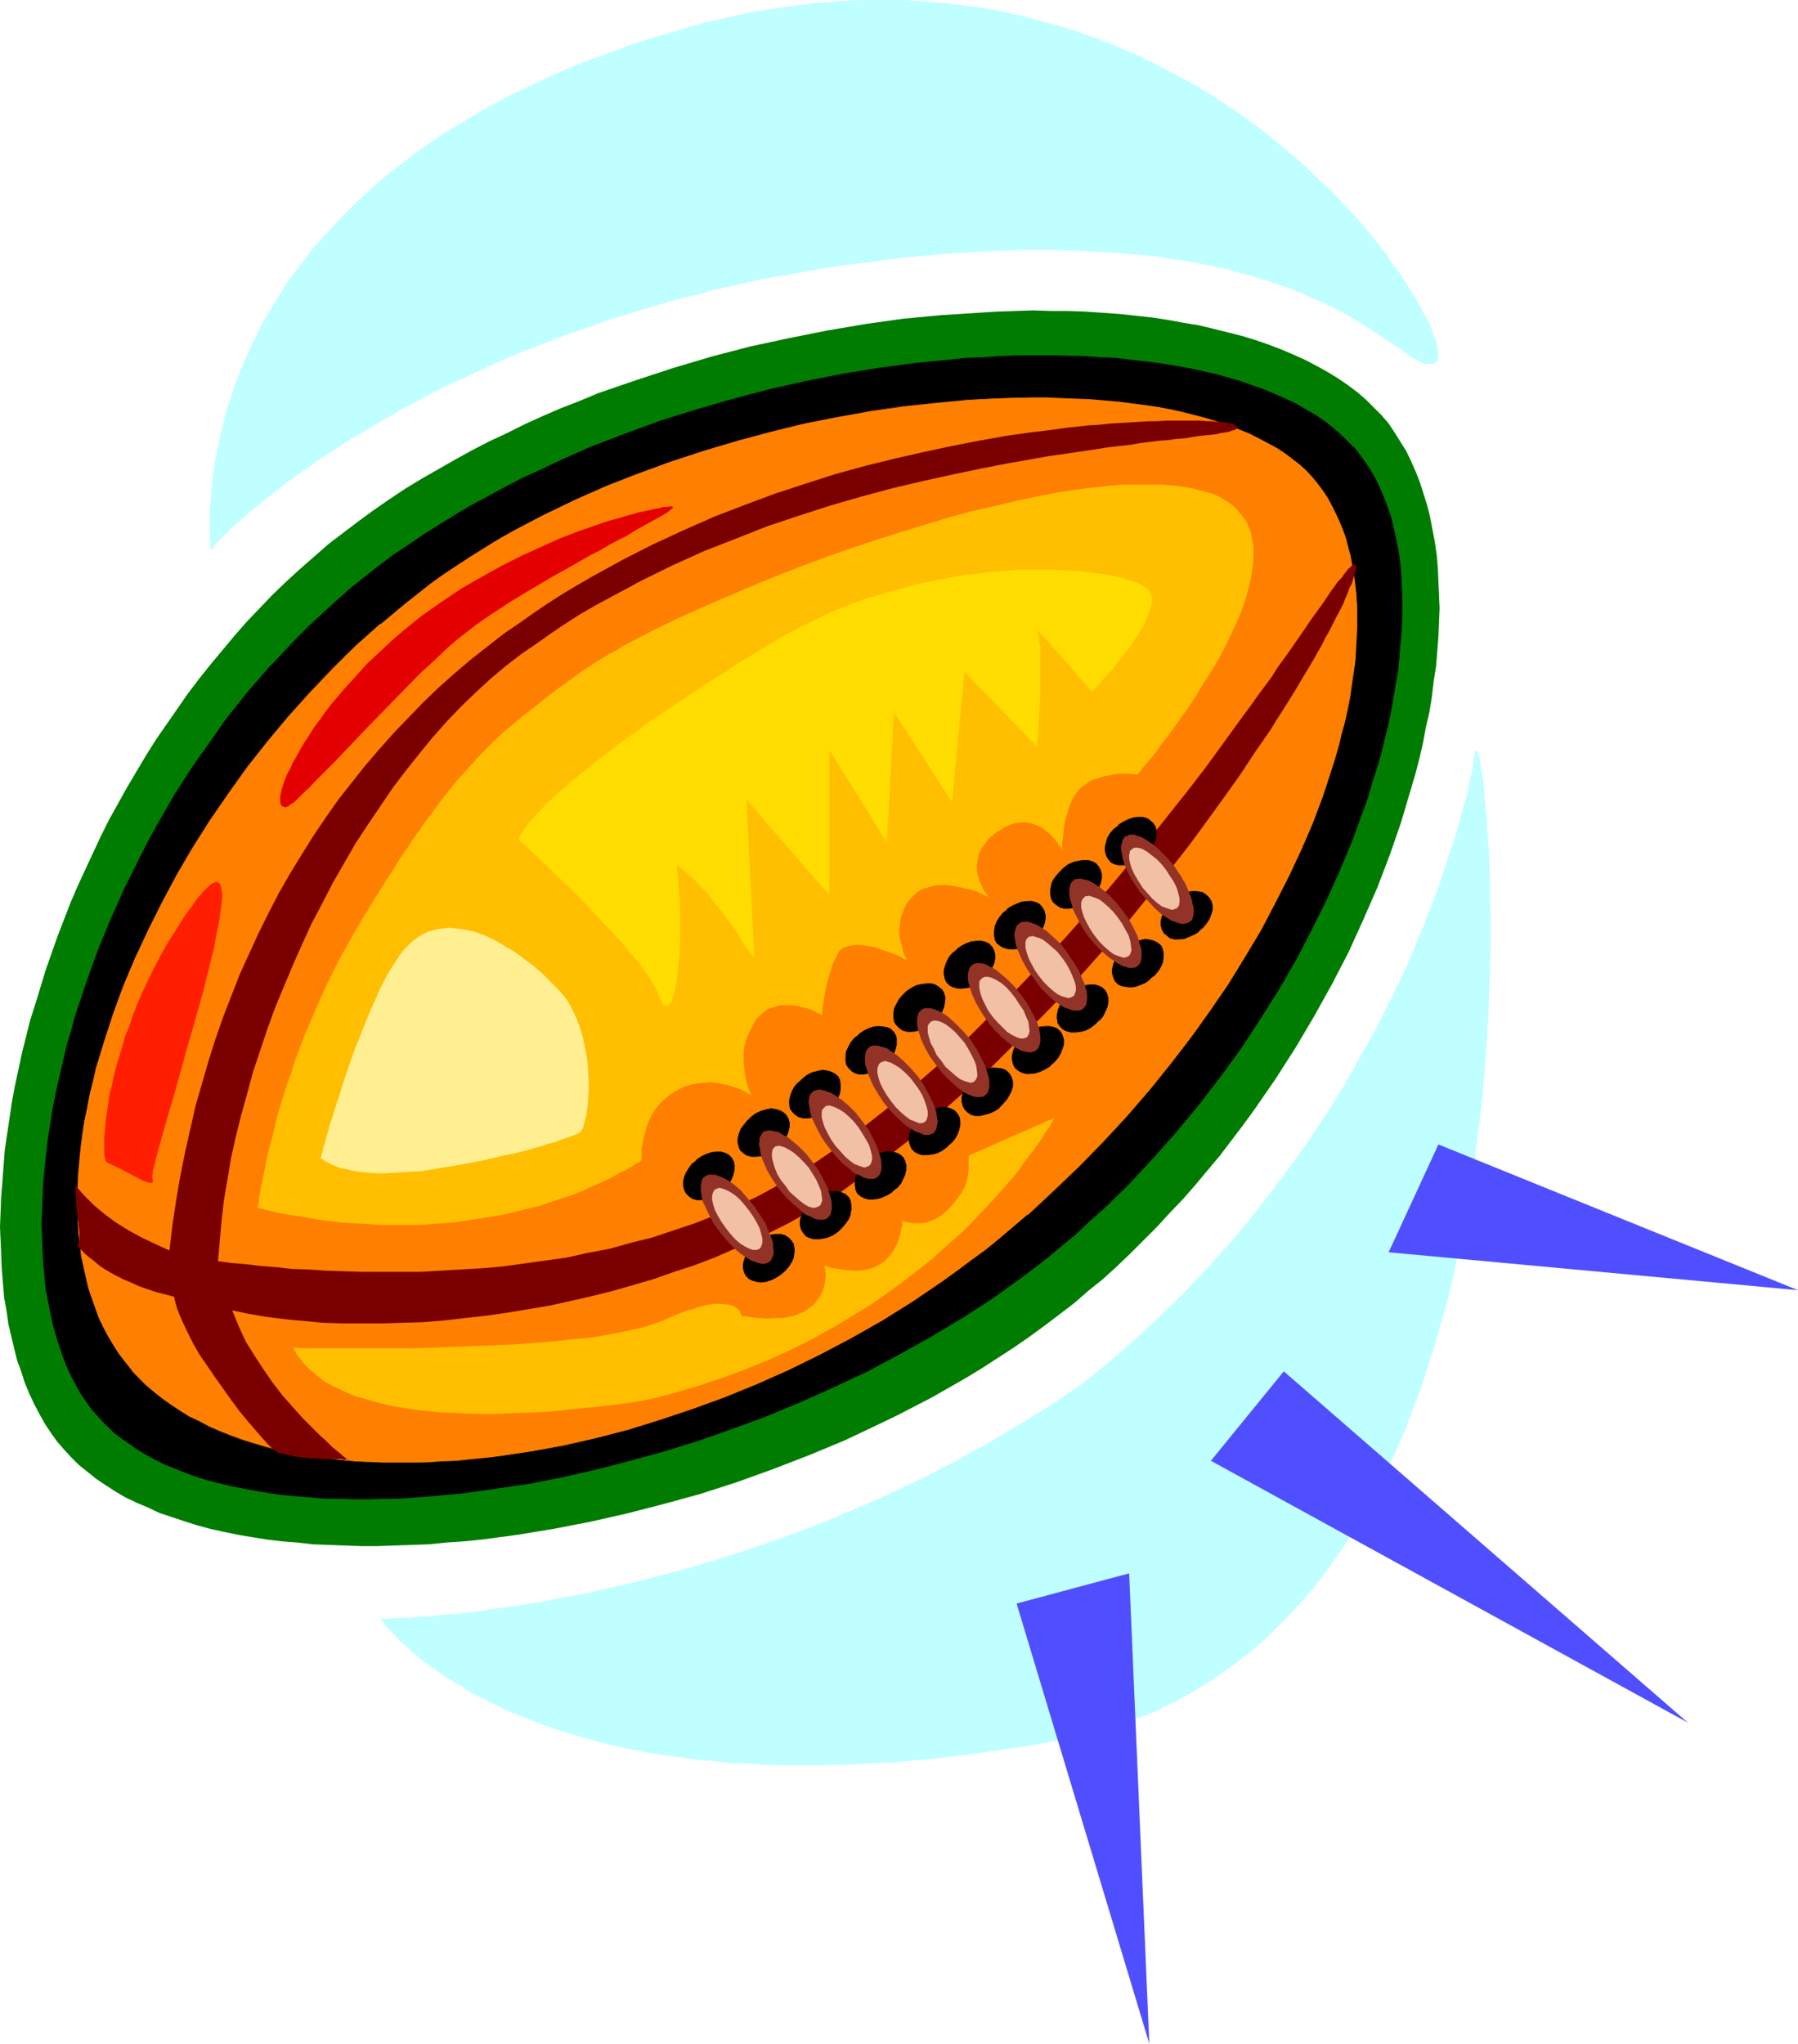<?xml version="1.0" encoding="UTF-8" standalone="no"?>
<svg
   version="1.0"
   width="129.766mm"
   height="147.495mm"
   id="svg71"
   sodipodi:docname="Football - Ball 11.wmf"
   xmlns:inkscape="http://www.inkscape.org/namespaces/inkscape"
   xmlns:sodipodi="http://sodipodi.sourceforge.net/DTD/sodipodi-0.dtd"
   xmlns="http://www.w3.org/2000/svg"
   xmlns:svg="http://www.w3.org/2000/svg">
  <sodipodi:namedview
     id="namedview71"
     pagecolor="#ffffff"
     bordercolor="#000000"
     borderopacity="0.25"
     inkscape:showpageshadow="2"
     inkscape:pageopacity="0.0"
     inkscape:pagecheckerboard="0"
     inkscape:deskcolor="#d1d1d1"
     inkscape:document-units="mm" />
  <defs
     id="defs1">
    <pattern
       id="WMFhbasepattern"
       patternUnits="userSpaceOnUse"
       width="6"
       height="6"
       x="0"
       y="0" />
  </defs>
  <path
     style="fill:#007c00;fill-opacity:1;fill-rule:evenodd;stroke:none"
     d="m 97.768,142.193 4.202,-3.07 4.202,-2.909 4.363,-2.908 4.525,-2.747 4.525,-2.585 4.525,-2.585 4.686,-2.585 4.686,-2.424 4.848,-2.262 4.848,-2.424 5.01,-2.262 4.848,-2.101 5.01,-1.939 5.01,-2.101 5.171,-1.777 5.171,-1.777 10.342,-3.393 10.342,-3.07 10.504,-2.747 10.504,-2.262 10.504,-2.101 10.504,-1.777 10.342,-1.454 5.171,-0.485 5.171,-0.485 5.171,-0.323 4.848,-0.323 5.171,-0.323 4.848,-0.162 5.01,-0.162 4.848,0.162 h 4.686 l 4.686,0.162 4.686,0.323 4.525,0.323 4.525,0.485 4.525,0.485 4.202,0.646 4.363,0.808 4.04,0.646 4.04,0.97 3.878,0.969 3.878,0.97 3.717,1.131 3.717,1.293 3.394,1.293 3.394,1.454 3.232,1.454 3.07,1.616 2.909,1.616 2.909,1.777 2.586,1.777 2.586,1.939 2.424,2.101 2.101,2.101 2.101,2.101 1.939,2.262 1.616,2.424 1.616,2.585 1.616,2.585 1.293,2.747 1.293,2.909 1.131,2.908 0.97,3.07 0.97,3.07 0.808,3.232 0.646,3.393 0.646,3.393 0.485,3.393 0.323,3.555 0.162,3.716 0.162,3.716 0.162,3.716 -0.162,3.878 -0.162,3.878 -0.323,4.04 -0.323,4.04 -0.646,4.04 -0.485,4.201 -0.646,4.04 -0.97,4.201 -0.808,4.363 -0.97,4.201 -1.131,4.363 -1.293,4.363 -1.293,4.363 -1.293,4.363 -3.07,8.887 -3.394,8.887 -3.878,8.887 -4.04,8.887 -4.525,8.726 -4.848,8.725 -5.171,8.726 -5.494,8.564 -2.909,4.201 -2.909,4.201 -3.07,4.201 -3.07,4.04 -3.07,4.04 -3.394,4.04 -3.232,3.878 -3.394,3.878 -3.555,3.716 -3.555,3.878 -3.555,3.555 -3.717,3.716 -3.717,3.555 -3.717,3.393 -4.04,3.232 -3.878,3.393 -4.04,3.07 -4.04,3.07 -4.202,3.07 -4.202,2.908 -8.726,5.655 -4.525,2.747 -4.525,2.585 -4.525,2.585 -4.686,2.424 -4.686,2.424 -4.686,2.262 -9.534,4.524 -9.696,4.04 -10.019,3.878 -9.858,3.555 -10.019,3.232 -10.019,2.747 -10.019,2.585 -10.019,2.262 -10.019,1.939 -9.858,1.616 -9.696,1.293 -4.848,0.485 -4.848,0.323 -4.686,0.485 -4.686,0.162 -4.686,0.162 -4.525,0.162 h -4.525 l -4.525,-0.162 -4.363,-0.162 -4.363,-0.162 -4.202,-0.485 -4.202,-0.323 -4.04,-0.485 -4.04,-0.646 -3.878,-0.646 -3.878,-0.808 -3.717,-0.808 -3.555,-0.97 -3.555,-1.131 -3.394,-1.131 -3.394,-1.131 -3.07,-1.454 -3.07,-1.293 -3.07,-1.454 -2.747,-1.616 -2.747,-1.777 -2.424,-1.616 -2.424,-1.939 -2.424,-1.939 -2.101,-2.101 -1.939,-2.101 -1.939,-2.262 -1.616,-2.262 -1.616,-2.424 -1.454,-2.585 -1.454,-2.747 -1.293,-2.747 -1.293,-3.07 -0.97,-3.07 -1.131,-3.07 -0.808,-3.232 -0.808,-3.393 -0.808,-3.393 -0.485,-3.555 -0.646,-3.555 -0.323,-3.716 -0.323,-3.878 -0.162,-3.878 -0.162,-3.878 L 0,334.639 l 0.162,-4.04 0.162,-4.201 0.323,-4.04 0.323,-4.201 0.323,-4.363 0.646,-4.363 0.646,-4.363 0.646,-4.363 0.808,-4.363 1.939,-9.049 2.262,-9.049 1.454,-4.524 2.747,-9.049 3.232,-9.21 3.555,-9.21 1.939,-4.524 2.101,-4.524 2.101,-4.524 2.101,-4.524 2.262,-4.524 2.424,-4.363 2.424,-4.363 2.586,-4.363 2.586,-4.363 2.747,-4.363 2.909,-4.201 2.909,-4.201 2.909,-4.201 3.07,-4.04 3.232,-4.04 3.232,-3.878 3.232,-3.878 3.394,-3.878 3.555,-3.716 3.555,-3.716 3.717,-3.555 3.717,-3.393 3.878,-3.393 3.878,-3.393 4.04,-3.07 z"
     id="path1" />
  <path
     style="fill:#000000;fill-opacity:1;fill-rule:evenodd;stroke:none"
     d="m 107.302,151.565 4.04,-2.909 4.202,-2.747 4.202,-2.747 4.363,-2.585 4.363,-2.585 4.525,-2.424 4.525,-2.585 4.525,-2.262 4.686,-2.262 4.686,-2.101 4.686,-2.101 4.848,-2.101 9.534,-3.716 9.858,-3.555 9.858,-3.232 9.858,-2.747 9.858,-2.585 10.019,-2.262 9.858,-1.939 9.858,-1.616 9.696,-1.293 9.696,-0.97 4.686,-0.485 4.686,-0.162 4.686,-0.323 4.525,-0.162 4.686,-0.162 h 4.363 l 8.888,0.323 4.363,0.323 4.202,0.162 4.04,0.485 4.202,0.485 3.878,0.485 3.878,0.646 3.878,0.646 3.717,0.808 3.555,0.808 3.555,0.97 3.394,0.97 3.232,1.131 3.232,1.131 3.07,1.293 2.909,1.293 2.747,1.293 2.747,1.454 2.586,1.616 2.424,1.616 2.101,1.616 2.101,1.939 2.101,1.777 1.778,1.939 1.616,1.939 1.616,2.101 1.293,2.262 1.293,2.262 1.293,2.424 0.97,2.424 0.97,2.747 0.97,2.585 0.808,2.747 0.646,2.909 0.485,3.07 0.485,2.909 0.323,3.232 0.162,3.07 0.162,3.232 0.162,3.393 -0.162,3.393 -0.162,3.393 -0.323,3.555 -0.162,3.555 -0.485,3.716 -0.646,3.555 -0.646,3.878 -0.646,3.716 -0.808,3.716 -0.97,3.878 -0.97,3.878 -1.131,3.878 -1.131,4.04 -1.293,3.878 -1.454,4.04 -2.909,8.079 -3.394,8.079 -3.717,8.079 -4.04,8.241 -4.202,8.079 -4.686,7.918 -5.01,8.079 -5.171,7.918 -5.656,7.756 -5.818,7.594 -6.141,7.433 -6.464,7.271 -6.626,7.11 -6.949,6.625 -3.555,3.393 -3.717,3.232 -3.717,3.232 -3.555,3.07 -3.878,2.908 -3.878,2.909 -7.918,5.655 -8.242,5.332 -8.565,5.171 -8.565,4.847 -8.888,4.524 -8.888,4.363 -9.05,4.04 -9.211,3.716 -9.211,3.393 -9.373,3.232 -9.373,2.909 -9.211,2.585 -9.373,2.424 -9.211,2.101 -9.05,1.777 -9.05,1.454 -8.888,1.131 -8.726,0.808 -4.363,0.323 -4.202,0.323 -4.202,0.162 h -4.202 -4.04 -4.04 l -3.878,-0.162 -4.04,-0.323 -3.717,-0.323 -3.717,-0.323 -3.555,-0.485 -3.555,-0.485 -3.555,-0.646 -3.394,-0.808 -3.232,-0.808 -3.232,-0.808 -3.232,-0.97 -2.909,-1.131 -2.909,-0.97 -2.747,-1.293 -2.747,-1.293 -2.586,-1.454 -2.424,-1.454 -2.262,-1.616 -2.262,-1.454 -2.101,-1.777 -1.778,-1.777 -1.778,-1.939 -1.778,-1.939 -1.616,-2.262 -1.454,-2.262 -1.293,-2.262 -1.293,-2.585 -1.293,-2.585 -1.131,-2.747 -0.97,-2.747 -0.808,-2.909 -0.808,-3.07 -0.808,-3.07 -0.646,-3.232 -0.485,-3.232 -0.323,-3.393 -0.323,-3.555 -0.323,-3.555 v -3.555 l -0.162,-3.716 0.162,-3.716 0.162,-3.878 0.162,-3.878 0.808,-7.918 0.485,-4.04 0.646,-4.04 0.646,-4.04 0.808,-4.201 0.808,-4.201 1.131,-4.201 0.97,-4.201 1.293,-4.363 1.131,-4.201 2.909,-8.564 3.07,-8.726 3.555,-8.725 3.717,-8.564 4.363,-8.564 2.101,-4.201 2.424,-4.201 2.424,-4.201 2.424,-4.201 2.586,-4.201 2.586,-4.04 2.909,-4.04 2.747,-4.04 2.909,-4.04 3.07,-3.878 3.07,-3.716 3.232,-3.878 3.232,-3.716 3.394,-3.555 3.394,-3.555 3.555,-3.555 3.555,-3.393 3.717,-3.393 3.878,-3.232 3.717,-3.232 4.04,-3.07 z"
     id="path2" />
  <path
     style="fill:#000000;fill-opacity:1;fill-rule:evenodd;stroke:none"
     d="m 107.302,151.727 4.04,-2.909 4.363,-2.747 4.202,-2.747 4.363,-2.585 4.363,-2.585 4.525,-2.585 4.525,-2.424 4.525,-2.262 4.686,-2.262 4.525,-2.101 4.848,-2.101 4.686,-2.101 9.696,-3.716 9.696,-3.555 9.858,-3.232 9.858,-2.747 10.019,-2.585 h -0.162 l 10.019,-2.262 9.858,-1.939 9.858,-1.616 9.696,-1.293 9.696,-1.131 4.686,-0.323 4.686,-0.323 4.686,-0.162 4.525,-0.162 4.686,-0.162 h 4.363 l 8.888,0.323 4.363,0.162 4.202,0.323 4.04,0.485 4.202,0.323 3.878,0.646 3.878,0.646 3.878,0.646 3.717,0.808 3.555,0.808 v 0 l 3.555,0.97 3.394,0.97 3.232,0.97 3.07,1.293 3.07,1.131 3.07,1.293 2.747,1.454 2.586,1.454 2.586,1.616 2.424,1.616 2.262,1.616 2.101,1.777 v 0 l 1.939,1.777 1.778,1.939 v 0 l 1.616,2.101 1.616,2.101 1.293,2.101 1.293,2.262 1.293,2.424 1.131,2.585 0.97,2.585 0.808,2.747 0.808,2.747 v -0.162 l 0.646,2.909 0.485,3.07 0.485,2.909 0.323,3.232 0.323,3.07 v 3.232 l 0.162,3.393 -0.162,3.393 -0.162,3.393 -0.162,3.555 -0.323,3.555 -0.485,3.716 -0.646,3.555 -0.646,3.878 -0.646,3.716 -0.808,3.716 -0.97,3.878 v 0 l -0.97,3.878 -1.131,3.878 -1.131,4.04 -1.293,3.878 -1.293,4.04 -3.07,7.918 -3.394,8.241 -3.555,8.079 -4.04,8.079 -4.363,8.079 -4.686,8.079 -5.01,7.918 -5.171,7.918 -5.494,7.756 -5.818,7.756 -6.141,7.433 v 0 l -6.464,7.271 -6.626,6.948 -6.949,6.787 -3.555,3.393 -3.717,3.232 v -0.162 l -3.717,3.232 -3.717,3.07 -3.878,2.909 -3.878,3.07 -7.918,5.494 -8.242,5.494 -8.403,5.009 -8.565,4.848 -8.888,4.524 -8.888,4.363 -9.211,4.04 -9.211,3.716 -9.05,3.555 -9.373,3.07 -9.373,2.909 -9.373,2.747 h 0.162 l -9.373,2.262 -9.211,2.101 -9.05,1.777 -9.05,1.454 -8.888,1.131 -8.726,0.808 -4.363,0.323 -4.202,0.323 -4.202,0.162 h -4.202 -4.04 -4.04 l -3.878,-0.162 -4.04,-0.323 -3.717,-0.323 -3.717,-0.323 -3.555,-0.485 -3.555,-0.485 -3.555,-0.646 -3.394,-0.808 -3.232,-0.808 v 0 l -3.232,-0.808 -3.07,-0.97 -3.07,-1.131 -2.909,-0.97 -2.747,-1.293 -2.747,-1.293 -2.424,-1.293 -2.424,-1.454 -2.424,-1.616 -2.101,-1.616 -2.101,-1.777 v 0 l -1.939,-1.777 -1.778,-1.777 v 0 l -1.616,-2.101 -1.616,-2.101 -1.454,-2.262 -1.454,-2.424 -1.293,-2.424 -1.131,-2.585 -1.131,-2.747 -0.97,-2.747 -0.808,-3.07 -0.808,-3.07 v 0.162 l -0.808,-3.07 -0.646,-3.232 -0.485,-3.232 -0.323,-3.393 -0.323,-3.555 -0.323,-3.555 -0.162,-3.555 v -3.716 -3.716 l 0.323,-3.878 0.162,-3.878 0.646,-7.918 0.646,-4.04 0.646,-4.04 0.646,-4.04 0.808,-4.201 0.808,-4.201 1.131,-4.201 0.97,-4.201 v 0 l 1.131,-4.201 1.293,-4.363 2.747,-8.564 3.232,-8.564 3.394,-8.725 3.878,-8.726 4.202,-8.402 2.262,-4.363 2.262,-4.201 2.424,-4.201 2.586,-4.201 2.586,-4.04 2.586,-4.201 2.747,-4.04 2.909,-4.04 2.909,-3.878 3.07,-3.878 3.07,-3.878 3.232,-3.716 3.232,-3.716 h -0.162 l 3.394,-3.716 3.555,-3.555 3.555,-3.555 3.555,-3.393 3.717,-3.232 v 0 l 3.717,-3.232 3.878,-3.232 3.878,-3.07 4.04,-2.908 -0.162,-0.323 -4.04,3.07 -3.878,3.07 -3.878,3.07 -3.717,3.393 v 0 l -3.717,3.393 -3.555,3.232 -3.555,3.555 -3.394,3.555 -3.394,3.716 h -0.162 l -3.232,3.716 -3.232,3.716 -3.07,3.878 -3.07,3.878 -2.747,4.04 -2.909,4.04 -2.747,3.878 -2.747,4.201 -2.586,4.04 -2.424,4.201 -2.424,4.201 -2.262,4.201 -2.262,4.363 -4.202,8.564 -3.878,8.564 -3.555,8.725 -3.07,8.564 -2.909,8.726 -1.131,4.201 -1.293,4.201 v 0.162 l -0.97,4.201 -0.97,4.201 -0.97,4.201 -0.808,4.201 -0.646,4.04 -0.646,4.04 -0.485,4.04 -0.808,7.918 -0.162,3.878 -0.162,3.878 -0.162,3.716 0.162,3.716 0.162,3.555 0.162,3.555 0.323,3.555 0.323,3.393 0.646,3.232 0.646,3.232 0.646,3.07 v 0 l 0.808,3.07 0.97,2.909 0.97,2.908 0.97,2.585 1.293,2.747 1.293,2.424 1.293,2.424 1.616,2.262 1.454,2.101 1.778,1.939 v 0 l 1.778,1.939 1.939,1.777 v 0.162 l 2.101,1.616 2.262,1.616 2.262,1.616 2.424,1.454 2.586,1.454 2.586,1.293 2.909,1.131 2.747,1.131 3.07,1.131 3.07,0.97 3.232,0.808 h 0.162 l 3.232,0.808 3.394,0.646 3.555,0.646 3.555,0.646 3.555,0.485 3.717,0.323 3.717,0.323 4.04,0.323 h 3.878 l 4.04,0.162 h 4.04 l 4.202,-0.162 h 4.202 l 4.202,-0.323 4.363,-0.323 8.726,-0.808 8.888,-1.293 9.05,-1.293 9.05,-1.777 9.211,-2.101 9.373,-2.424 v 0 l 9.373,-2.585 9.373,-2.909 9.211,-3.232 9.211,-3.393 9.211,-3.878 9.05,-4.04 9.05,-4.201 8.726,-4.686 8.726,-4.847 8.403,-5.009 8.242,-5.332 7.918,-5.655 3.878,-2.909 3.878,-3.07 3.717,-3.07 3.717,-3.07 v 0 l 3.555,-3.393 3.717,-3.232 6.949,-6.787 6.626,-7.11 6.464,-7.271 v 0 l 6.141,-7.433 5.818,-7.594 5.656,-7.756 5.171,-7.918 5.01,-7.918 4.686,-8.079 4.202,-8.079 4.04,-8.079 3.717,-8.241 3.394,-8.079 2.909,-7.918 1.454,-4.04 1.131,-4.04 1.293,-3.878 1.131,-3.878 0.97,-3.878 v -0.162 l 0.97,-3.878 0.808,-3.716 0.646,-3.716 0.646,-3.878 0.646,-3.555 0.323,-3.716 0.323,-3.555 0.323,-3.555 0.162,-3.393 v -3.393 -3.393 l -0.162,-3.232 -0.162,-3.07 -0.323,-3.232 -0.485,-2.909 -0.646,-3.07 -0.646,-2.909 v 0 l -0.646,-2.747 -0.97,-2.747 -0.97,-2.585 -1.131,-2.585 -1.131,-2.424 -1.293,-2.262 -1.454,-2.101 -1.454,-2.101 -1.616,-2.101 h -0.162 l -1.778,-1.777 -1.939,-1.939 v 0 l -2.101,-1.777 -2.262,-1.777 -2.424,-1.616 -2.586,-1.454 -2.747,-1.616 -2.747,-1.293 -2.909,-1.293 -3.07,-1.293 -3.232,-1.131 -3.232,-1.131 -3.394,-0.97 -3.394,-0.97 h -0.162 l -3.555,-0.808 -3.717,-0.808 -3.878,-0.646 -3.878,-0.646 -3.878,-0.485 -4.202,-0.485 -4.04,-0.485 -4.202,-0.162 -4.363,-0.323 -8.888,-0.162 h -4.363 -4.686 l -4.525,0.162 -4.686,0.323 -4.686,0.162 -4.686,0.485 -9.696,0.97 -9.696,1.293 -9.858,1.616 -9.858,1.939 -10.019,2.262 v 0 l -9.858,2.585 -10.019,2.909 -9.858,3.07 -9.696,3.555 -9.696,3.716 -4.686,2.101 -4.686,2.101 -4.686,2.262 -4.686,2.101 -4.525,2.424 -4.525,2.424 -4.525,2.424 -4.363,2.585 -4.363,2.747 -4.202,2.585 -4.202,2.908 -4.202,2.747 z"
     id="path3" />
  <path
     style="fill:#ff7f00;fill-opacity:1;fill-rule:evenodd;stroke:none"
     d="m 117.483,158.998 3.555,-2.424 3.717,-2.585 3.717,-2.424 3.878,-2.424 3.878,-2.262 4.04,-2.262 8.08,-4.363 8.403,-4.04 8.565,-3.716 8.726,-3.555 8.888,-3.232 9.05,-2.908 9.05,-2.747 9.211,-2.424 9.05,-2.101 9.211,-1.939 9.05,-1.616 9.05,-1.293 8.888,-0.97 8.726,-0.808 8.726,-0.323 8.403,-0.323 h 4.202 l 3.878,0.162 4.04,0.162 4.04,0.162 3.878,0.323 3.717,0.323 3.717,0.485 3.717,0.485 3.555,0.646 3.394,0.646 3.394,0.646 3.232,0.808 3.232,0.97 3.07,0.808 2.909,0.97 2.909,1.131 2.747,1.131 2.424,1.293 2.586,1.293 2.262,1.293 2.262,1.616 2.101,1.454 1.939,1.616 1.778,1.616 1.778,1.777 1.454,1.777 1.454,1.939 1.293,1.939 1.131,2.101 1.131,2.101 0.97,2.262 0.808,2.262 0.97,2.424 0.646,2.424 0.646,2.424 0.485,2.747 0.485,2.585 0.323,2.747 0.162,2.747 0.162,2.909 0.162,2.909 v 2.909 l -0.162,3.07 -0.162,3.07 -0.323,3.07 -0.323,3.07 -0.97,6.625 -0.646,3.232 -0.808,3.232 -0.808,3.393 -0.808,3.393 -0.97,3.555 -1.131,3.393 -2.424,7.11 -2.586,7.11 -3.07,7.11 -3.394,7.271 -3.717,7.271 -3.878,7.433 -4.363,7.271 -4.686,7.433 -4.848,7.271 -5.333,7.271 -5.494,7.271 -5.818,7.11 -6.141,7.11 -6.302,6.948 -6.626,6.786 -6.949,6.787 -7.272,6.463 -7.434,6.302 -3.878,3.07 -3.878,3.07 -4.04,2.909 -3.878,2.909 -4.04,2.747 -4.202,2.747 -8.242,5.171 -8.403,4.848 -8.565,4.524 -8.726,4.201 -8.565,3.878 -8.888,3.555 -8.726,3.232 -8.888,2.908 -8.726,2.585 -8.726,2.262 -8.726,2.101 -8.565,1.454 -8.565,1.293 -4.202,0.646 -8.242,0.808 -4.04,0.162 -4.04,0.162 -4.04,0.162 h -3.878 -3.878 l -3.878,-0.162 -3.878,-0.323 -3.555,-0.323 -3.717,-0.323 -3.555,-0.485 -3.555,-0.646 -3.394,-0.646 -3.394,-0.646 -3.232,-0.808 -3.394,-0.97 -3.07,-0.97 -3.07,-1.131 -2.909,-1.293 -2.909,-1.131 -2.747,-1.454 -2.586,-1.293 -2.586,-1.616 -2.424,-1.616 -2.424,-1.777 -2.262,-1.777 -2.101,-1.777 -1.939,-1.939 -1.939,-2.101 -1.778,-2.101 -1.616,-2.262 -1.616,-2.424 -1.454,-2.424 -1.293,-2.424 -1.131,-2.585 -1.131,-2.585 -0.97,-2.747 -0.808,-2.909 -0.808,-2.909 -0.646,-2.909 -0.646,-2.908 -0.323,-3.07 -0.323,-3.232 -0.162,-3.232 -0.162,-3.232 v -3.232 -3.393 l 0.162,-3.393 0.323,-3.555 0.323,-3.393 0.485,-3.555 0.646,-3.555 0.646,-3.555 0.808,-3.716 0.808,-3.716 0.808,-3.555 2.262,-7.433 2.424,-7.594 2.909,-7.433 3.07,-7.594 3.555,-7.594 3.717,-7.594 4.04,-7.433 4.363,-7.594 4.686,-7.433 5.01,-7.271 5.171,-7.11 5.494,-6.948 5.656,-6.787 5.979,-6.786 6.141,-6.463 6.464,-6.14 6.626,-5.979 6.787,-5.655 z"
     id="path4" />
  <path
     style="fill:#000000;fill-opacity:1;fill-rule:evenodd;stroke:none"
     d="m 117.483,159.159 3.555,-2.585 3.717,-2.424 3.717,-2.424 3.878,-2.424 3.878,-2.424 4.04,-2.262 8.08,-4.201 8.403,-4.04 8.726,-3.878 8.726,-3.393 8.888,-3.232 8.888,-2.909 9.211,-2.747 9.05,-2.424 v 0 l 9.05,-2.262 9.211,-1.777 9.05,-1.616 9.05,-1.293 8.888,-0.97 8.726,-0.808 8.726,-0.485 8.403,-0.162 h 4.202 l 3.878,0.162 4.04,0.162 4.04,0.162 7.595,0.646 3.717,0.485 3.717,0.485 3.555,0.485 3.394,0.646 3.394,0.808 3.232,0.808 v 0 l 3.07,0.808 3.07,0.97 3.07,0.97 2.747,1.131 2.747,1.131 2.586,1.293 2.424,1.293 2.424,1.293 2.262,1.454 2.101,1.616 1.939,1.454 v 0 l 1.778,1.616 1.616,1.777 v 0 l 1.454,1.777 1.454,1.939 1.293,1.939 1.131,2.101 1.131,2.262 0.97,2.101 0.97,2.262 0.808,2.424 0.646,2.424 v 0 l 0.646,2.424 0.485,2.747 0.485,2.585 0.323,2.747 0.323,2.747 0.162,2.909 v 2.909 2.909 l -0.162,3.07 -0.162,3.07 -0.162,3.07 -0.485,3.07 -0.97,6.625 -0.646,3.232 -0.646,3.232 -0.97,3.393 v 0 l -0.808,3.393 -0.97,3.393 -1.131,3.555 -2.262,6.948 -2.747,7.271 -3.07,7.11 -3.394,7.271 -3.717,7.271 -3.878,7.433 -4.363,7.271 -4.525,7.433 -5.01,7.271 -5.171,7.271 -5.494,7.11 -5.818,7.271 -6.141,7.11 v 0 l -6.464,6.948 -6.626,6.786 -6.949,6.625 -7.11,6.625 v -0.162 l -7.595,6.463 -3.717,3.07 -4.04,2.909 -3.878,2.908 -4.04,2.909 -4.04,2.747 -4.04,2.747 -8.242,5.171 -8.565,4.847 -8.565,4.524 -8.565,4.201 -8.726,3.878 -8.726,3.555 -8.888,3.232 -8.726,2.909 -8.726,2.747 v 0 l -8.726,2.262 -8.726,1.939 -8.565,1.616 -8.565,1.293 -4.202,0.485 -8.242,0.808 -4.04,0.162 -4.04,0.323 h -4.04 -3.878 -3.878 l -7.757,-0.323 -3.555,-0.323 -3.717,-0.485 -3.555,-0.485 -3.555,-0.485 -3.394,-0.808 -3.394,-0.646 -3.232,-0.808 v 0 l -3.232,-0.97 -3.07,-0.97 -3.07,-1.131 -2.909,-1.131 -2.909,-1.293 -2.747,-1.454 -2.747,-1.293 -2.586,-1.616 -2.424,-1.616 -2.262,-1.616 -2.262,-1.777 -2.262,-1.939 v 0 l -1.939,-1.939 -1.939,-1.939 h 0.162 l -1.778,-2.262 -1.778,-2.262 -1.454,-2.262 -1.454,-2.424 -1.293,-2.424 -1.293,-2.585 -0.97,-2.747 -0.97,-2.747 -0.97,-2.747 -0.646,-2.909 v 0 l -0.646,-2.909 -0.646,-2.908 -0.323,-3.07 -0.485,-3.232 -0.162,-3.232 v -3.232 -3.232 -3.393 l 0.162,-3.393 0.323,-3.555 0.323,-3.393 0.485,-3.555 0.485,-3.555 0.808,-3.555 0.646,-3.716 0.97,-3.716 0.808,-3.555 v 0 l 2.262,-7.433 2.424,-7.433 2.747,-7.594 3.232,-7.594 3.555,-7.594 3.717,-7.433 4.04,-7.594 4.363,-7.433 4.686,-7.433 5.01,-7.271 5.171,-7.271 5.494,-6.948 5.656,-6.787 v 0 l 5.979,-6.625 6.141,-6.463 6.302,-6.302 6.787,-5.979 v 0.162 l 6.787,-5.655 6.949,-5.494 -0.162,-0.162 -6.949,5.332 -6.787,5.655 v 0.162 l -6.626,5.817 -6.464,6.302 -6.141,6.463 -5.979,6.625 v 0 l -5.818,6.787 -5.494,7.11 -5.171,7.11 -5.01,7.271 -4.525,7.433 -4.363,7.433 -4.202,7.594 -3.717,7.594 -3.555,7.594 -3.07,7.433 -2.909,7.594 -2.424,7.594 -2.101,7.433 v 0 l -0.97,3.555 -0.808,3.716 -0.808,3.716 -0.646,3.555 -0.485,3.555 -0.646,3.555 -0.323,3.393 -0.162,3.555 -0.323,3.393 v 3.393 3.232 l 0.162,3.232 0.162,3.232 0.323,3.232 0.485,3.07 0.485,2.908 0.646,2.909 v 0.162 l 0.808,2.908 0.808,2.747 0.97,2.747 1.131,2.747 1.131,2.424 1.454,2.585 1.293,2.424 1.616,2.262 1.616,2.262 1.778,2.101 v 0 l 1.939,2.101 2.101,1.939 v 0 l 2.101,1.939 2.262,1.777 2.424,1.777 2.424,1.616 2.424,1.454 2.747,1.454 2.747,1.293 2.909,1.293 2.909,1.131 3.07,1.131 3.07,0.97 3.232,0.97 h 0.162 l 3.232,0.808 3.394,0.808 3.394,0.646 3.555,0.646 3.555,0.485 3.717,0.323 3.555,0.323 7.757,0.485 h 3.878 3.878 l 4.04,-0.162 4.04,-0.162 4.04,-0.323 8.242,-0.646 4.202,-0.646 8.565,-1.293 8.565,-1.616 8.726,-1.939 8.726,-2.262 v 0 l 8.888,-2.585 8.726,-2.909 8.888,-3.232 8.726,-3.555 8.726,-3.878 8.565,-4.201 8.565,-4.524 8.403,-4.848 8.403,-5.332 4.04,-2.585 4.04,-2.747 4.04,-2.909 3.878,-2.909 3.878,-3.07 3.878,-3.07 7.434,-6.302 v -0.162 l 7.272,-6.463 6.949,-6.625 6.626,-6.787 6.464,-7.11 v 0 l 6.141,-7.11 5.818,-7.11 5.494,-7.271 5.333,-7.271 4.848,-7.271 4.686,-7.271 4.363,-7.433 3.878,-7.271 3.717,-7.271 3.394,-7.271 3.07,-7.271 2.586,-7.11 2.424,-6.948 1.131,-3.555 0.808,-3.393 0.97,-3.393 v -0.162 l 0.808,-3.393 0.646,-3.232 0.646,-3.232 1.131,-6.625 0.323,-3.07 0.323,-3.07 0.162,-3.07 0.162,-3.07 v -2.909 l -0.162,-2.909 -0.162,-2.909 -0.162,-2.747 -0.323,-2.747 -0.485,-2.585 -0.485,-2.747 -0.646,-2.424 v 0 l -0.808,-2.424 -0.808,-2.424 -0.808,-2.424 -0.97,-2.101 -1.131,-2.262 -1.293,-1.939 -1.131,-2.101 -1.454,-1.777 -1.616,-1.939 v 0 l -1.616,-1.777 -1.778,-1.616 v 0 l -1.939,-1.616 -2.101,-1.454 -2.262,-1.454 -2.424,-1.454 -2.424,-1.293 -2.586,-1.131 -2.747,-1.293 -2.747,-0.97 -3.07,-1.131 -3.07,-0.808 -3.07,-0.97 h -0.162 l -3.232,-0.646 -3.394,-0.808 -3.394,-0.646 -3.555,-0.646 -3.717,-0.485 -3.717,-0.485 -7.595,-0.646 -4.04,-0.162 -4.04,-0.162 h -3.878 -4.202 l -8.403,0.162 -8.726,0.485 -8.726,0.646 -8.888,1.131 -9.05,1.293 -9.05,1.454 -9.211,1.939 -9.05,2.101 h -0.162 l -9.05,2.424 -9.211,2.747 -8.888,2.909 -8.888,3.232 -8.726,3.555 -8.565,3.716 -8.403,4.04 -8.242,4.363 -3.878,2.262 -4.04,2.262 -3.717,2.424 -3.878,2.424 -3.717,2.585 -3.555,2.585 z"
     id="path5" />
  <path
     style="fill:#7a0000;fill-opacity:1;fill-rule:evenodd;stroke:none"
     d="m 46.218,341.102 -3.878,-1.777 -3.717,-1.777 -3.555,-1.939 -3.394,-2.101 -3.07,-2.262 -2.909,-2.424 -2.747,-2.747 -2.424,-2.747 0.162,3.07 0.162,2.909 0.323,2.909 0.162,1.293 0.162,1.293 0.162,1.131 v 0.97 1.454 l -0.162,0.646 -0.162,0.323 -0.162,0.162 -0.323,-0.162 0.646,0.97 0.808,0.808 0.97,0.97 1.131,0.97 1.293,0.97 1.293,1.131 1.454,0.97 1.616,0.97 1.778,0.97 1.939,0.97 1.939,0.808 2.101,0.97 2.262,0.808 2.424,0.808 2.424,0.646 2.586,0.646 0.162,0.97 0.323,1.131 0.323,1.131 0.485,1.293 0.485,1.131 0.646,1.454 1.293,2.747 1.454,2.909 1.778,3.07 2.101,3.07 2.101,3.07 4.363,6.14 2.262,3.07 2.262,2.747 2.101,2.424 2.101,2.424 1.939,2.101 0.97,0.808 0.97,0.808 2.101,0.485 2.101,0.485 1.939,0.323 1.778,0.162 1.778,0.162 h 1.616 l 1.454,0.162 h 1.293 3.232 l 0.808,0.162 h 0.646 0.485 l 0.323,0.162 v 0.162 0 l -0.162,-0.162 -0.323,-0.162 -0.485,-0.485 -0.646,-0.485 -0.485,-0.485 -0.808,-0.646 -0.808,-0.646 -0.97,-0.808 -0.97,-0.97 -0.97,-0.97 -1.131,-0.97 -2.424,-2.424 -2.586,-2.585 -2.586,-2.909 -2.747,-3.07 -2.586,-3.393 -2.586,-3.716 -2.424,-3.716 -2.424,-3.878 -1.939,-4.201 -1.778,-4.363 4.525,0.97 4.848,0.808 5.01,0.646 5.171,0.485 5.171,0.485 5.171,0.162 h 5.494 5.494 l 5.656,-0.162 5.494,-0.162 5.818,-0.485 5.656,-0.646 5.818,-0.646 5.656,-0.808 5.818,-0.97 5.818,-0.97 5.818,-1.293 5.656,-1.293 5.818,-1.454 5.656,-1.616 5.494,-1.616 5.494,-1.939 5.494,-1.777 5.494,-2.101 5.171,-2.262 5.171,-2.262 5.01,-2.424 4.848,-2.424 4.848,-2.747 4.525,-2.747 4.525,-2.747 4.202,-3.07 7.595,-5.817 7.757,-5.979 7.272,-6.302 7.272,-6.463 7.11,-6.463 6.787,-6.787 6.787,-6.787 6.464,-6.625 6.302,-6.948 5.979,-6.786 5.818,-6.787 5.656,-6.948 5.333,-6.625 5.171,-6.625 4.848,-6.625 4.686,-6.463 4.363,-6.14 4.04,-6.14 4.04,-5.817 1.778,-2.909 1.778,-2.747 1.616,-2.585 1.616,-2.585 1.616,-2.747 1.454,-2.424 1.454,-2.424 1.293,-2.262 1.293,-2.262 1.131,-2.262 1.131,-1.939 0.97,-1.939 0.97,-1.939 0.97,-1.777 0.808,-1.616 0.646,-1.616 0.646,-1.454 0.485,-1.454 0.646,-1.131 0.323,-1.131 0.323,-0.97 0.323,-0.97 v -0.646 l 0.162,-0.646 V 154.312 l -0.162,-0.323 -0.162,-0.162 -0.323,0.162 -0.485,0.162 -0.323,0.485 -0.646,0.485 -0.485,0.646 -0.646,0.808 -0.646,0.97 -0.97,0.97 -0.808,1.131 -0.97,1.293 -0.97,1.454 -0.97,1.454 -1.131,1.616 -1.293,1.777 -1.293,1.777 -1.293,1.939 -1.454,2.101 -1.454,2.101 -1.454,2.101 -1.616,2.262 -1.778,2.424 -1.616,2.585 -1.778,2.424 -1.939,2.585 -1.939,2.747 -4.04,5.494 -4.202,5.817 -4.363,5.979 -4.848,6.302 -5.01,6.302 -5.171,6.463 -5.333,6.625 -5.656,6.787 -5.818,6.625 -5.979,6.787 -6.302,6.786 -6.464,6.787 -6.626,6.625 -6.787,6.787 -6.949,6.463 -7.272,6.302 -7.434,6.302 -7.595,5.979 -7.757,5.979 -5.171,3.555 -5.171,3.393 -5.494,3.07 -5.333,2.909 -5.656,2.585 -5.656,2.424 -5.656,2.262 -5.818,1.939 -5.818,1.939 -5.818,1.454 -5.818,1.616 -5.979,1.131 -5.818,1.293 -5.818,0.808 -5.818,0.808 -5.818,0.808 -5.656,0.485 -5.656,0.323 -5.494,0.323 -5.494,0.323 h -5.494 -5.333 -5.171 l -5.01,-0.162 -4.848,-0.162 -4.686,-0.323 -4.686,-0.162 -4.363,-0.485 -4.202,-0.323 -4.04,-0.485 -3.878,-0.323 -3.555,-0.485 0.485,-5.494 0.485,-5.494 0.646,-5.655 0.97,-5.655 0.97,-5.817 1.293,-5.817 1.454,-5.817 1.616,-5.817 1.616,-5.979 1.939,-5.817 1.939,-5.817 2.101,-5.817 2.424,-5.817 2.424,-5.817 2.586,-5.817 2.586,-5.655 2.909,-5.494 2.909,-5.655 3.07,-5.332 3.07,-5.332 3.394,-5.171 3.394,-5.009 3.394,-5.009 3.555,-4.686 3.717,-4.686 3.717,-4.524 3.878,-4.363 3.878,-4.04 4.04,-3.878 4.04,-3.716 4.04,-3.393 4.202,-3.232 4.04,-2.747 3.878,-2.747 4.04,-2.747 4.04,-2.585 4.202,-2.424 4.202,-2.262 4.202,-2.262 4.202,-2.262 8.565,-4.201 8.565,-3.878 8.726,-3.393 8.565,-3.393 8.726,-2.909 8.565,-2.747 8.403,-2.424 8.403,-2.262 8.242,-1.939 8.08,-1.777 7.757,-1.616 7.434,-1.454 7.434,-1.293 3.555,-0.646 6.787,-0.97 3.232,-0.485 3.232,-0.485 3.07,-0.485 2.909,-0.323 2.909,-0.323 2.747,-0.485 2.747,-0.323 2.424,-0.323 2.424,-0.162 2.262,-0.323 2.262,-0.162 1.939,-0.323 1.939,-0.323 1.778,-0.162 1.616,-0.162 1.454,-0.162 1.293,-0.323 1.131,-0.162 0.97,-0.162 0.808,-0.323 0.646,-0.162 0.485,-0.162 0.323,-0.323 0.162,-0.162 v -0.323 l -0.323,-0.162 -0.485,-0.323 -0.162,-0.162 -0.485,-0.162 h -0.646 l -0.646,-0.162 -0.808,-0.162 -1.131,-0.162 h -1.131 l -1.293,-0.162 h -1.293 l -1.616,-0.162 h -1.616 -5.818 -2.101 l -2.262,0.162 h -2.424 l -2.424,0.162 -2.586,0.162 -2.747,0.162 -2.747,0.162 -2.909,0.323 -2.909,0.162 -2.909,0.323 -3.232,0.323 -3.232,0.485 -6.626,0.808 -6.787,0.97 -7.272,1.293 -7.434,1.454 -7.595,1.616 -7.757,1.777 -7.918,1.939 -8.242,2.262 -8.08,2.585 -8.403,2.747 -8.242,3.07 -8.403,3.232 -8.403,3.716 -8.403,3.878 -8.242,4.201 -8.242,4.524 -4.202,2.424 -4.04,2.424 -4.04,2.585 -4.04,2.747 -3.878,2.747 -4.04,2.747 -4.525,3.555 -4.525,3.555 -4.363,3.716 -4.363,3.878 -4.202,4.04 -4.04,4.201 -4.04,4.201 -3.878,4.363 -3.878,4.524 -3.717,4.686 -3.555,4.524 -3.394,4.847 -3.394,5.009 -3.232,5.171 -3.07,5.009 -3.07,5.332 -2.747,5.332 -2.747,5.494 -2.586,5.655 -2.586,5.655 -2.262,5.817 -2.262,5.817 -2.101,5.979 -1.939,6.14 -1.778,6.14 -1.778,6.14 -1.454,6.463 -1.454,6.463 -1.293,6.463 -1.131,6.625 -0.97,6.625 z"
     id="path6" />
  <path
     style="fill:#000000;fill-opacity:1;fill-rule:evenodd;stroke:none"
     d="m 326.916,254.009 -1.293,0.808 -1.293,0.646 -1.293,0.485 -1.454,0.162 h -1.131 l -1.131,-0.323 -0.97,-0.646 -0.808,-0.646 -0.485,-0.97 -0.323,-1.131 v -1.131 l 0.323,-1.293 0.485,-1.131 0.808,-1.293 0.808,-1.131 1.293,-1.131 1.131,-0.808 1.454,-0.646 1.293,-0.485 1.293,-0.162 h 1.293 l 1.131,0.323 0.97,0.646 0.808,0.646 0.485,0.97 0.323,1.131 v 1.293 l -0.323,1.131 -0.485,1.293 -0.808,1.131 -0.97,1.293 z"
     id="path7" />
  <path
     style="fill:#000000;fill-opacity:1;fill-rule:evenodd;stroke:none"
     d="m 326.916,254.009 v -0.162 l -1.293,0.97 -1.293,0.646 -1.454,0.323 h 0.162 l -1.454,0.323 -1.131,-0.162 v 0 l -1.131,-0.323 -0.97,-0.485 v 0 l -0.646,-0.808 v 0 l -0.646,-0.97 v 0.162 l -0.162,-1.131 v -1.131 0 l 0.323,-1.131 0.485,-1.293 0.646,-1.131 0.97,-1.131 v 0 l 1.131,-1.131 v 0 l 1.293,-0.808 1.454,-0.646 1.293,-0.485 h -0.162 l 1.293,-0.162 h 1.293 l 1.131,0.323 v 0 l 0.97,0.485 v 0 l 0.646,0.808 v 0 l 0.485,0.97 v -0.162 l 0.323,1.131 v 1.293 l -0.323,1.131 v 0 l -0.485,1.131 -0.646,1.293 -0.97,1.131 v 0 l -1.131,1.131 h 0.162 l 1.131,-0.97 v 0 l 0.97,-1.131 0.808,-1.293 0.485,-1.293 0.323,-1.131 v -1.293 l -0.323,-1.131 -0.646,-0.97 -0.808,-0.808 -0.97,-0.646 -1.131,-0.162 -1.293,-0.162 -1.293,0.162 v 0 l -1.293,0.485 -1.454,0.646 -1.293,0.97 v 0 l -1.131,1.131 v 0 l -0.97,1.131 -0.808,1.131 -0.485,1.293 -0.323,1.293 v 1.131 l 0.323,1.131 0.485,0.97 0.97,0.808 0.808,0.646 1.293,0.323 h 1.131 l 1.454,-0.162 1.293,-0.485 1.454,-0.646 1.293,-0.808 v -0.162 z"
     id="path8" />
  <path
     style="fill:#000000;fill-opacity:1;fill-rule:evenodd;stroke:none"
     d="m 311.726,233.811 -1.293,0.97 -1.293,0.646 -1.454,0.323 -1.293,0.162 h -1.293 l -0.97,-0.323 -0.97,-0.485 -0.808,-0.808 -0.646,-0.97 -0.162,-1.131 v -1.293 l 0.162,-1.131 0.485,-1.293 0.808,-1.131 0.97,-1.293 1.131,-0.97 1.293,-0.808 1.454,-0.646 1.293,-0.485 1.293,-0.162 h 1.293 l 1.131,0.323 0.97,0.646 0.808,0.646 0.485,0.97 0.323,1.131 v 1.293 l -0.323,1.131 -0.485,1.293 -0.808,1.131 -0.97,1.293 z"
     id="path9" />
  <path
     style="fill:#000000;fill-opacity:1;fill-rule:evenodd;stroke:none"
     d="m 311.726,233.811 v 0 l -1.293,0.808 -1.454,0.646 -1.293,0.323 v 0 l -1.293,0.323 -1.293,-0.162 h 0.162 l -1.131,-0.323 -0.97,-0.485 v 0 l -0.808,-0.808 h 0.162 l -0.646,-0.97 v 0.162 l -0.162,-1.131 v -1.293 l 0.162,-1.131 v 0 l 0.485,-1.131 0.808,-1.293 0.97,-1.131 h -0.162 l 1.131,-1.131 v 0.162 l 1.454,-0.97 1.293,-0.646 1.293,-0.323 v 0 l 1.293,-0.162 h 1.293 -0.162 l 1.131,0.323 0.97,0.485 v 0 l 0.808,0.808 v 0 l 0.485,0.97 v -0.162 l 0.323,1.131 v 1.293 -0.162 l -0.323,1.293 -0.485,1.293 -0.808,1.131 -0.97,1.131 h 0.162 l -1.131,1.131 0.162,0.162 1.131,-1.131 v 0 l 0.97,-1.131 0.646,-1.293 0.646,-1.293 0.162,-1.131 v -1.293 l -0.162,-1.131 -0.646,-0.97 -0.808,-0.808 -0.97,-0.646 -1.131,-0.323 h -1.293 l -1.293,0.162 -1.454,0.485 -1.293,0.646 -1.293,0.808 v 0.162 l -1.131,0.97 h -0.162 l -0.97,1.131 -0.808,1.293 -0.323,1.293 v 0 l -0.323,1.131 v 1.293 l 0.323,1.131 0.485,0.97 0.808,0.97 0.97,0.485 1.131,0.323 h 1.293 l 1.293,-0.162 h 0.162 l 1.293,-0.323 1.454,-0.646 1.293,-0.969 v 0 z"
     id="path10" />
  <path
     style="fill:#000000;fill-opacity:1;fill-rule:evenodd;stroke:none"
     d="m 296.697,245.607 -1.293,0.808 -1.293,0.646 -1.293,0.485 -1.293,0.162 h -1.293 l -1.131,-0.323 -0.97,-0.646 -0.808,-0.808 -0.485,-0.808 -0.323,-1.131 v -1.293 l 0.323,-1.131 0.485,-1.293 0.808,-1.293 0.97,-1.131 1.131,-1.131 1.293,-0.808 1.293,-0.646 1.454,-0.323 1.293,-0.323 1.293,0.162 0.97,0.323 0.97,0.485 0.808,0.808 0.646,0.97 0.162,1.131 v 1.131 l -0.162,1.293 -0.646,1.131 -0.646,1.293 -0.97,1.131 z"
     id="path11" />
  <path
     style="fill:#000000;fill-opacity:1;fill-rule:evenodd;stroke:none"
     d="m 296.697,245.445 -1.293,0.808 -1.293,0.646 -1.454,0.485 h 0.162 l -1.293,0.162 h -1.293 0.162 l -1.131,-0.323 -0.97,-0.646 v 0.162 l -0.97,-0.808 h 0.162 l -0.485,-0.97 v 0.162 l -0.323,-1.131 v -1.293 l 0.323,-1.131 v 0 l 0.485,-1.293 0.808,-1.131 0.97,-1.131 h -0.162 l 1.131,-1.131 v 0 l 1.293,-0.808 1.454,-0.646 1.293,-0.485 v 0 l 1.293,-0.162 1.293,0.162 h -0.162 l 1.131,0.323 0.97,0.485 v -0.162 l 0.808,0.97 h -0.162 l 0.646,0.808 v 0 l 0.162,1.131 v 1.131 l -0.162,1.293 v -0.162 l -0.485,1.293 -0.808,1.293 -0.97,1.131 v 0 l -1.131,0.97 0.162,0.162 1.131,-0.97 0.97,-1.131 0.808,-1.293 0.485,-1.293 0.323,-1.293 v -1.131 l -0.323,-1.131 -0.485,-0.97 -0.808,-0.97 -0.97,-0.485 -1.131,-0.323 h -1.293 l -1.293,0.162 h -0.162 l -1.293,0.323 -1.454,0.646 -1.293,0.97 v 0 l -1.131,1.131 v 0 l -0.97,1.131 -0.808,1.131 -0.485,1.293 v 0.162 l -0.162,1.131 v 1.293 l 0.162,1.131 0.485,0.97 0.97,0.808 0.97,0.646 1.131,0.323 h 1.293 l 1.293,-0.162 v 0 l 1.293,-0.485 1.454,-0.646 1.293,-0.97 z"
     id="path12" />
  <path
     style="fill:#000000;fill-opacity:1;fill-rule:evenodd;stroke:none"
     d="m 281.507,256.756 -1.293,0.808 -1.454,0.646 -1.293,0.485 -1.293,0.162 h -1.293 l -1.131,-0.323 -0.97,-0.646 -0.808,-0.646 -0.485,-0.97 -0.323,-1.131 v -1.131 l 0.323,-1.293 0.485,-1.293 0.646,-1.131 0.97,-1.293 1.293,-0.97 1.293,-0.808 1.293,-0.646 1.454,-0.485 1.293,-0.162 h 1.293 l 0.97,0.323 1.131,0.485 0.646,0.808 0.646,0.97 0.162,1.131 v 1.131 l -0.162,1.293 -0.646,1.131 -0.646,1.293 -0.97,1.131 z"
     id="path13" />
  <path
     style="fill:#000000;fill-opacity:1;fill-rule:evenodd;stroke:none"
     d="m 281.345,256.594 v 0 l -1.293,0.808 -1.293,0.646 -1.293,0.485 v 0 l -1.293,0.162 h -1.293 0.162 l -1.131,-0.323 -0.97,-0.485 v 0 l -0.808,-0.808 v 0 l -0.485,-0.97 v 0.162 l -0.323,-1.131 v -1.131 l 0.323,-1.293 v 0 l 0.485,-1.293 0.646,-1.131 0.97,-1.131 v 0 l 1.131,-0.97 v 0 l 1.293,-0.97 1.454,-0.646 1.293,-0.323 v 0 l 1.293,-0.323 1.293,0.162 h -0.162 l 1.131,0.323 0.97,0.485 v 0 l 0.808,0.646 v 0 l 0.485,0.97 v 0 l 0.162,1.131 v 1.131 l -0.162,1.293 v -0.162 l -0.485,1.293 -0.808,1.131 -0.97,1.131 v 0 l -1.131,1.131 0.162,0.162 1.131,-1.131 h 0.162 l 0.97,-1.131 0.646,-1.131 0.485,-1.293 0.323,-1.293 v -1.131 l -0.323,-1.293 -0.485,-0.808 -0.808,-0.97 -0.97,-0.485 -1.131,-0.323 h -1.293 l -1.293,0.162 h -0.162 l -1.293,0.485 -1.454,0.646 -1.293,0.808 v 0.162 l -1.131,0.97 v 0 l -0.97,1.131 -0.808,1.293 -0.485,1.293 v 0 l -0.162,1.293 v 1.131 l 0.162,1.131 0.485,0.97 0.97,0.808 0.97,0.485 1.131,0.323 1.293,0.162 1.293,-0.162 1.454,-0.485 1.293,-0.646 1.293,-0.97 v 0 z"
     id="path14" />
  <path
     style="fill:#000000;fill-opacity:1;fill-rule:evenodd;stroke:none"
     d="m 267.771,267.42 -1.293,0.97 -1.293,0.646 -1.454,0.323 -1.293,0.162 h -1.131 l -1.131,-0.323 -0.97,-0.485 -0.97,-0.646 -0.485,-0.97 -0.162,-1.293 v -1.131 l 0.323,-1.131 0.323,-1.293 0.808,-1.293 0.97,-1.131 1.131,-0.97 1.293,-0.97 1.293,-0.646 1.454,-0.323 1.293,-0.162 h 1.131 l 1.131,0.323 0.97,0.485 0.808,0.808 0.646,0.97 0.162,0.97 v 1.293 l -0.162,1.131 -0.646,1.293 -0.646,1.293 -0.97,1.131 z"
     id="path15" />
  <path
     style="fill:#000000;fill-opacity:1;fill-rule:evenodd;stroke:none"
     d="m 267.609,267.42 v 0 l -1.293,0.808 -1.293,0.646 -1.293,0.323 v 0 l -1.293,0.323 -1.131,-0.162 -1.131,-0.162 v 0 l -0.97,-0.646 v 0.162 l -0.808,-0.808 v 0 l -0.485,-0.97 v 0.162 l -0.162,-1.293 v -1.131 0.162 l 0.162,-1.293 0.485,-1.293 0.808,-1.131 0.97,-1.131 v 0 l 1.131,-1.131 v 0.162 l 1.293,-0.97 1.293,-0.646 1.293,-0.485 v 0 l 1.293,-0.162 1.131,0.162 v 0 l 1.131,0.323 0.97,0.485 v -0.162 l 0.808,0.808 v 0 l 0.485,0.97 v 0 l 0.162,0.97 v 1.293 l -0.162,1.131 v 0 l -0.485,1.293 -0.808,1.131 -0.97,1.131 v 0 l -1.131,1.131 0.162,0.162 1.131,-1.131 h 0.162 l 0.808,-1.131 0.808,-1.293 0.485,-1.131 0.323,-1.293 v -1.293 l -0.323,-1.131 -0.485,-0.97 -0.808,-0.808 -0.97,-0.485 -1.293,-0.323 h -1.131 l -1.293,0.162 h -0.162 l -1.293,0.485 -1.293,0.646 -1.293,0.808 v 0.162 l -1.131,0.97 h -0.162 l -0.97,1.131 -0.646,1.293 -0.485,1.131 -0.323,1.293 v 1.131 l 0.323,1.293 0.485,0.97 0.808,0.808 0.97,0.485 1.293,0.323 h 1.131 l 1.293,-0.162 h 0.162 l 1.293,-0.323 1.293,-0.646 1.293,-0.97 v 0 z"
     id="path16" />
  <path
     style="fill:#000000;fill-opacity:1;fill-rule:evenodd;stroke:none"
     d="m 254.035,279.216 -1.293,0.808 -1.293,0.646 -1.454,0.485 -1.293,0.162 h -1.131 l -1.293,-0.323 -0.808,-0.646 -0.808,-0.646 -0.646,-0.97 -0.162,-1.131 v -1.293 l 0.162,-1.131 0.485,-1.293 0.808,-1.293 0.97,-1.131 1.131,-0.97 1.293,-0.97 1.293,-0.646 1.454,-0.323 1.293,-0.162 h 1.293 l 1.131,0.323 0.97,0.485 0.808,0.808 0.485,0.97 0.323,1.131 v 1.131 l -0.323,1.293 -0.485,1.131 -0.808,1.293 -0.97,1.131 z"
     id="path17" />
  <path
     style="fill:#000000;fill-opacity:1;fill-rule:evenodd;stroke:none"
     d="m 254.035,279.054 v 0 l -1.293,0.97 -1.454,0.485 -1.293,0.485 v 0 l -1.293,0.162 h -1.131 v 0 l -1.131,-0.323 -0.97,-0.646 v 0.162 l -0.808,-0.808 h 0.162 l -0.646,-0.97 v 0.162 l -0.323,-1.131 v -1.293 l 0.323,-1.131 v 0 l 0.485,-1.293 0.808,-1.131 0.808,-1.131 v 0 l 1.131,-1.131 v 0 l 1.454,-0.808 1.293,-0.646 1.454,-0.485 h -0.162 l 1.293,-0.162 1.293,0.162 v 0 l 0.97,0.323 1.131,0.485 v 0 l 0.646,0.808 v 0 l 0.646,0.97 v -0.162 l 0.162,1.131 v 1.131 l -0.323,1.293 v -0.162 l -0.485,1.293 -0.808,1.293 -0.97,1.131 h 0.162 l -1.131,0.97 v 0.162 l 1.131,-0.97 1.131,-1.293 0.808,-1.131 0.485,-1.293 0.162,-1.293 0.162,-1.131 -0.323,-1.131 -0.485,-0.97 -0.97,-0.808 -0.97,-0.646 -1.131,-0.323 h -1.293 l -1.293,0.162 v 0 l -1.454,0.323 -1.293,0.646 -1.454,0.97 v 0 l -1.131,1.131 v 0 l -0.97,1.131 -0.646,1.293 -0.646,1.131 v 0.162 l -0.162,1.131 v 1.293 l 0.162,1.131 0.646,0.97 0.808,0.808 0.97,0.646 1.293,0.323 h 1.131 l 1.293,-0.162 1.454,-0.485 1.293,-0.646 1.293,-0.808 v -0.162 z"
     id="path18" />
  <path
     style="fill:#000000;fill-opacity:1;fill-rule:evenodd;stroke:none"
     d="m 240.945,290.85 -1.293,0.808 -1.454,0.646 -1.293,0.485 -1.293,0.162 h -1.293 l -1.131,-0.323 -0.97,-0.485 -0.646,-0.808 -0.646,-0.97 -0.162,-1.131 v -1.131 l 0.162,-1.293 0.485,-1.293 0.808,-1.131 0.97,-1.131 1.131,-1.131 1.293,-0.97 1.293,-0.646 1.454,-0.323 1.293,-0.162 h 1.131 l 1.293,0.323 0.97,0.485 0.646,0.808 0.646,0.97 0.162,1.131 v 1.131 l -0.323,1.293 -0.485,1.293 -0.646,1.131 -0.97,1.131 z"
     id="path19" />
  <path
     style="fill:#000000;fill-opacity:1;fill-rule:evenodd;stroke:none"
     d="m 240.784,290.688 v 0 l -1.131,0.808 -1.454,0.646 -1.293,0.485 v 0 l -1.293,0.162 h -1.293 0.162 l -1.131,-0.323 -0.97,-0.485 v 0 l -0.808,-0.646 h 0.162 l -0.646,-0.97 v 0 l -0.323,-1.131 v -1.131 l 0.323,-1.293 v 0.162 l 0.485,-1.293 0.646,-1.293 0.97,-1.131 v 0 l 1.293,-1.131 v 0.162 l 1.131,-0.97 1.454,-0.646 1.293,-0.323 v 0 l 1.293,-0.162 h 1.131 l 1.293,0.323 h -0.162 l 0.97,0.485 v -0.162 l 0.808,0.808 h -0.162 l 0.646,1.131 v -0.162 l 0.323,1.131 v 1.131 0 l -0.323,1.131 -0.646,1.293 -0.646,1.293 -0.97,1.131 h 0.162 l -1.293,0.97 0.162,0.162 1.131,-0.97 h 0.162 l 0.97,-1.131 0.646,-1.293 0.485,-1.293 0.323,-1.293 v -1.131 l -0.162,-1.131 -0.646,-1.131 -0.808,-0.808 -0.97,-0.485 -1.293,-0.162 -1.131,-0.162 -1.293,0.162 h -0.162 l -1.293,0.485 -1.293,0.646 -1.293,0.808 v 0.162 l -1.293,0.97 v 0 l -0.97,1.131 -0.646,1.293 -0.646,1.293 v 0 l -0.162,1.293 v 1.131 l 0.162,1.131 0.646,0.97 0.808,0.808 0.97,0.646 1.131,0.323 h 1.293 l 1.293,-0.323 v 0 l 1.454,-0.323 1.293,-0.646 1.293,-0.808 v -0.162 z"
     id="path20" />
  <path
     style="fill:#000000;fill-opacity:1;fill-rule:evenodd;stroke:none"
     d="m 225.593,302.807 -1.293,0.97 -1.293,0.646 -1.454,0.323 -1.293,0.162 h -1.131 l -1.293,-0.323 -0.808,-0.485 -0.97,-0.97 -0.485,-0.808 -0.162,-1.131 v -1.131 l 0.323,-1.293 0.323,-1.131 0.808,-1.293 0.97,-1.131 1.131,-0.97 1.293,-0.97 1.293,-0.646 1.454,-0.485 1.293,-0.162 1.293,0.162 1.131,0.323 0.97,0.485 0.808,0.808 0.485,0.808 0.162,1.131 V 296.99 l -0.162,1.131 -0.485,1.293 -0.808,1.131 -0.97,1.131 z"
     id="path21" />
  <path
     style="fill:#000000;fill-opacity:1;fill-rule:evenodd;stroke:none"
     d="m 225.593,302.807 v -0.162 l -1.293,0.97 -1.454,0.646 -1.293,0.485 v 0 h -1.293 -1.131 v 0 l -1.131,-0.323 -0.97,-0.485 v 0 l -0.808,-0.808 v 0 l -0.485,-0.97 v 0.162 l -0.323,-1.131 v -1.131 0 l 0.323,-1.131 0.485,-1.293 0.808,-1.131 0.97,-1.293 h -0.162 l 1.293,-0.97 v 0.162 l 1.131,-0.97 1.454,-0.646 1.293,-0.485 v 0 l 1.293,-0.162 h 1.293 -0.162 l 1.131,0.323 0.97,0.646 v -0.162 l 0.808,0.808 v 0 l 0.485,0.97 v -0.162 l 0.323,1.131 V 296.99 l -0.323,1.131 v 0 l -0.485,1.131 -0.808,1.293 -0.97,1.131 h 0.162 l -1.131,1.131 v 0.162 l 1.131,-1.131 h 0.162 l 0.97,-1.131 0.808,-1.293 0.485,-1.131 0.162,-1.293 v -1.293 l -0.162,-1.131 -0.485,-0.97 -0.97,-0.808 -0.97,-0.485 -1.131,-0.323 -1.293,-0.162 -1.293,0.323 -1.454,0.323 -1.293,0.646 -1.293,0.97 v 0 l -1.131,1.131 h -0.162 l -0.97,1.131 -0.646,1.131 -0.485,1.293 -0.323,1.293 v 1.131 l 0.162,1.131 0.646,0.97 0.808,0.808 0.97,0.646 1.293,0.323 h 1.131 l 1.293,-0.162 1.454,-0.485 1.293,-0.646 1.293,-0.808 v 0 z"
     id="path22" />
  <path
     style="fill:#000000;fill-opacity:1;fill-rule:evenodd;stroke:none"
     d="m 211.534,313.31 -1.293,0.97 -1.293,0.485 -1.454,0.485 -1.293,0.162 h -1.131 l -1.131,-0.323 -0.97,-0.485 -0.808,-0.808 -0.485,-0.97 -0.323,-1.131 v -1.131 l 0.323,-1.293 0.485,-1.131 0.808,-1.293 0.808,-1.131 1.293,-0.97 1.131,-0.969 1.454,-0.646 1.293,-0.485 1.293,-0.162 1.293,0.162 1.131,0.323 0.97,0.485 0.808,0.646 0.485,0.97 0.323,1.131 v 1.293 l -0.323,1.131 -0.485,1.293 -0.808,1.293 -0.97,1.131 z"
     id="path23" />
  <path
     style="fill:#000000;fill-opacity:1;fill-rule:evenodd;stroke:none"
     d="m 211.534,313.148 -1.293,0.97 -1.454,0.646 -1.293,0.323 v 0 l -1.293,0.323 -1.131,-0.162 v 0 l -1.131,-0.323 -0.97,-0.485 v 0.162 l -0.808,-0.808 h 0.162 l -0.646,-0.97 v 0 l -0.162,-1.131 v -1.131 l 0.162,-1.293 v 0.162 l 0.646,-1.293 0.646,-1.293 0.97,-1.131 v 0 l 1.131,-0.97 v 0 l 1.293,-0.808 1.454,-0.646 1.293,-0.485 h -0.162 l 1.293,-0.162 h 1.293 v 0 l 1.131,0.323 0.97,0.485 v 0 l 0.646,0.808 v 0 l 0.485,0.97 v -0.162 l 0.323,1.131 v 1.293 l -0.323,1.131 v 0 l -0.485,1.293 -0.646,1.131 -0.97,1.131 v 0 l -1.131,0.97 v 0.323 l 1.293,-1.131 0.97,-1.131 0.808,-1.293 0.485,-1.131 v -0.162 l 0.323,-1.131 v -1.293 l -0.323,-1.131 -0.646,-0.97 -0.808,-0.808 -0.97,-0.485 -1.131,-0.323 -1.293,-0.162 -1.293,0.323 v 0 l -1.293,0.323 -1.454,0.646 -1.293,0.97 v 0 l -1.131,1.131 v 0 l -0.97,1.131 -0.808,1.131 -0.485,1.293 v 0 l -0.323,1.293 v 1.131 l 0.323,1.293 0.485,0.97 0.97,0.808 0.808,0.485 1.293,0.323 h 1.131 l 1.293,-0.162 h 0.162 l 1.293,-0.485 1.293,-0.646 1.293,-0.808 z"
     id="path24" />
  <path
     style="fill:#000000;fill-opacity:1;fill-rule:evenodd;stroke:none"
     d="m 196.667,325.105 -1.293,0.808 -1.293,0.646 -1.454,0.485 -1.293,0.162 h -1.293 l -1.131,-0.323 -0.808,-0.485 -0.808,-0.808 -0.646,-0.97 -0.162,-1.131 v -1.293 l 0.323,-1.131 0.485,-1.293 0.646,-1.131 0.97,-1.131 1.131,-1.131 1.293,-0.97 1.454,-0.646 1.293,-0.323 1.293,-0.162 h 1.293 l 0.97,0.323 1.131,0.485 0.808,0.808 0.485,0.97 0.323,1.131 -0.162,1.131 -0.162,1.293 -0.485,1.131 -0.808,1.293 -0.97,1.131 z"
     id="path25" />
  <path
     style="fill:#000000;fill-opacity:1;fill-rule:evenodd;stroke:none"
     d="m 196.505,324.944 v 0 l -1.293,0.97 -1.293,0.485 -1.293,0.485 v 0 l -1.293,0.162 h -1.293 0.162 l -1.131,-0.323 -0.97,-0.485 v 0 l -0.808,-0.646 h 0.162 l -0.646,-1.131 v 0.162 l -0.162,-1.131 v -1.293 0.162 l 0.323,-1.293 0.485,-1.131 0.646,-1.293 0.97,-1.131 v 0 l 1.131,-1.131 v 0.162 l 1.293,-0.97 1.293,-0.646 1.293,-0.323 v 0 l 1.293,-0.162 h 1.293 -0.162 l 1.131,0.323 0.97,0.485 v -0.162 l 0.808,0.808 v 0 l 0.485,1.131 v -0.162 l 0.323,1.131 -0.162,1.131 -0.162,1.293 v 0 l -0.485,1.131 -0.808,1.293 -0.97,1.131 v 0 l -1.131,0.97 0.162,0.162 1.131,-1.131 h 0.162 l 0.97,-1.131 0.646,-1.131 0.485,-1.293 0.323,-1.293 v -1.131 l -0.162,-1.131 -0.646,-1.131 -0.808,-0.808 -0.97,-0.485 -1.131,-0.323 h -1.293 l -1.293,0.162 v 0 l -1.454,0.485 -1.293,0.646 -1.293,0.808 v 0.162 l -1.131,0.97 h -0.162 l -0.808,1.131 -0.808,1.293 -0.485,1.131 -0.323,1.293 v 1.293 l 0.323,1.131 0.485,0.97 0.808,0.808 0.97,0.646 1.131,0.323 h 1.293 l 1.293,-0.323 h 0.162 l 1.293,-0.323 1.293,-0.646 1.293,-0.808 v -0.162 z"
     id="path26" />
  <path
     style="fill:#000000;fill-opacity:1;fill-rule:evenodd;stroke:none"
     d="m 212.989,347.566 -1.293,0.97 -1.454,0.646 -1.293,0.323 -1.293,0.162 h -1.131 l -1.131,-0.323 -0.97,-0.485 -0.808,-0.808 -0.646,-0.97 -0.162,-1.131 v -1.131 l 0.323,-1.293 0.485,-1.293 0.646,-1.131 0.97,-1.293 1.131,-0.97 1.293,-0.97 1.454,-0.646 1.293,-0.323 1.293,-0.162 h 1.293 l 1.131,0.323 0.97,0.485 0.646,0.808 0.646,0.97 0.323,1.131 v 1.131 l -0.323,1.293 -0.485,1.293 -0.808,1.131 -0.97,1.293 z"
     id="path27" />
  <path
     style="fill:#000000;fill-opacity:1;fill-rule:evenodd;stroke:none"
     d="m 212.827,347.404 -1.293,0.97 -1.293,0.646 -1.293,0.323 v 0 l -1.293,0.162 h -1.131 v 0 l -1.131,-0.323 -0.97,-0.485 v 0 l -0.808,-0.808 h 0.162 l -0.646,-0.97 v 0.162 l -0.162,-1.131 v -1.131 0 l 0.162,-1.293 0.646,-1.131 0.646,-1.293 0.97,-1.131 v 0 l 1.131,-1.131 v 0.162 l 1.293,-0.97 1.293,-0.646 1.454,-0.323 h -0.162 l 1.293,-0.162 h 1.293 v 0 l 0.97,0.323 0.97,0.485 v 0 l 0.808,0.808 v 0 l 0.485,0.97 v -0.162 l 0.323,1.131 v 1.131 l -0.323,1.293 v 0 l -0.485,1.131 -0.808,1.293 -0.97,1.131 h 0.162 l -1.293,0.97 0.162,0.323 1.293,-1.131 0.97,-1.131 0.808,-1.293 0.485,-1.131 0.162,-1.454 v -1.131 l -0.162,-1.131 -0.646,-0.97 -0.808,-0.808 -0.97,-0.646 -1.131,-0.323 h -1.293 l -1.293,0.162 v 0 l -1.454,0.485 -1.293,0.485 -1.293,0.969 v 0 l -1.131,1.131 -1.131,1.131 -0.646,1.293 -0.485,1.293 -0.323,1.293 v 1.131 l 0.323,1.131 0.485,0.97 0.808,0.808 0.97,0.485 1.293,0.323 1.131,0.162 1.293,-0.162 v 0 l 1.454,-0.485 1.293,-0.646 1.293,-0.808 z"
     id="path28" />
  <path
     style="fill:#000000;fill-opacity:1;fill-rule:evenodd;stroke:none"
     d="m 243.531,324.944 -1.293,0.97 -1.454,0.485 -1.293,0.485 -1.293,0.162 h -1.293 l -1.131,-0.323 -0.97,-0.485 -0.808,-0.808 -0.485,-0.97 -0.323,-1.131 v -1.131 l 0.323,-1.293 0.485,-1.131 0.808,-1.293 0.97,-1.131 1.131,-0.97 1.293,-0.97 1.454,-0.646 1.293,-0.485 1.293,-0.162 1.293,0.162 0.97,0.323 0.97,0.485 0.808,0.646 0.646,0.97 0.162,1.131 v 1.293 l -0.162,1.131 -0.646,1.293 -0.646,1.293 -0.97,1.131 z"
     id="path29" />
  <path
     style="fill:#000000;fill-opacity:1;fill-rule:evenodd;stroke:none"
     d="m 243.531,324.944 v -0.162 l -1.454,0.97 -1.293,0.646 -1.293,0.323 v 0 l -1.293,0.323 -1.293,-0.162 h 0.162 l -1.131,-0.323 -0.97,-0.485 v 0 l -0.808,-0.646 v 0 l -0.485,-0.97 v 0 l -0.323,-1.131 v -1.131 l 0.323,-1.293 v 0.162 l 0.485,-1.293 0.808,-1.293 0.97,-1.131 h -0.162 l 1.131,-0.97 v 0 l 1.293,-0.808 1.454,-0.646 1.293,-0.485 v 0 l 1.293,-0.162 h 1.293 -0.162 l 1.131,0.323 0.97,0.485 v 0 l 0.808,0.808 h -0.162 l 0.646,0.97 v -0.162 l 0.162,1.131 v 1.293 l -0.162,1.131 v 0 l -0.485,1.293 -0.808,1.131 -0.97,1.131 h 0.162 l -1.131,1.131 v 0 l 1.293,-0.97 v 0 l 0.97,-1.131 0.646,-1.293 0.485,-1.131 v -0.162 l 0.323,-1.131 v -1.293 l -0.323,-1.131 -0.485,-0.97 -0.808,-0.808 -0.97,-0.485 -1.131,-0.323 -1.293,-0.162 -1.293,0.323 h -0.162 l -1.293,0.323 -1.454,0.646 -1.131,0.969 v 0 l -1.293,1.131 v 0 l -0.97,1.131 -0.808,1.131 -0.485,1.293 v 0 l -0.162,1.293 v 1.131 l 0.162,1.293 0.485,0.97 0.97,0.808 0.97,0.485 1.131,0.323 h 1.293 l 1.293,-0.162 1.454,-0.485 1.293,-0.646 1.293,-0.808 z"
     id="path30" />
  <path
     style="fill:#000000;fill-opacity:1;fill-rule:evenodd;stroke:none"
     d="m 228.664,335.932 -1.293,0.808 -1.454,0.646 -1.293,0.323 -1.293,0.323 -1.293,-0.162 -1.131,-0.323 -0.97,-0.485 -0.808,-0.808 -0.646,-0.97 -0.162,-1.131 v -1.131 l 0.323,-1.293 0.485,-1.131 0.646,-1.293 0.97,-1.131 1.131,-1.131 1.293,-0.808 1.454,-0.646 1.293,-0.485 1.293,-0.162 h 1.293 l 1.131,0.323 0.97,0.646 0.808,0.808 0.485,0.969 0.323,0.97 v 1.293 l -0.323,1.131 -0.485,1.293 -0.646,1.293 -0.97,1.131 z"
     id="path31" />
  <path
     style="fill:#000000;fill-opacity:1;fill-rule:evenodd;stroke:none"
     d="m 228.502,335.77 v 0 l -1.293,0.808 -1.293,0.646 -1.454,0.485 h 0.162 l -1.293,0.162 -1.293,-0.162 v 0 l -1.131,-0.162 -0.97,-0.646 v 0.162 l -0.808,-0.808 v 0 l -0.485,-0.97 v 0 l -0.162,-1.131 v -1.131 0 l 0.323,-1.131 0.323,-1.293 0.808,-1.293 0.97,-1.131 v 0 l 1.131,-0.97 v 0 l 1.293,-0.808 1.293,-0.646 1.293,-0.485 v 0 l 1.293,-0.162 h 1.293 v 0 l 0.97,0.323 1.131,0.646 v -0.162 l 0.808,0.808 h -0.162 l 0.485,0.969 v 0 l 0.323,0.97 v 1.293 l -0.323,1.131 v 0 l -0.485,1.293 -0.646,1.131 -0.97,1.293 v 0 l -1.131,0.97 0.162,0.162 1.131,-1.131 v 0 l 0.97,-1.131 0.808,-1.131 0.485,-1.293 v -0.162 l 0.162,-1.131 v -1.293 l -0.162,-1.131 -0.485,-0.97 -0.808,-0.808 -1.131,-0.485 -1.131,-0.323 h -1.293 -1.293 l -1.454,0.485 -1.293,0.646 -1.293,0.97 v 0 l -1.131,0.97 h -0.162 l -0.808,1.131 -0.808,1.293 -0.485,1.293 -0.323,1.293 v 1.131 l 0.323,1.131 0.485,0.97 0.808,0.97 0.97,0.485 1.293,0.323 h 1.293 l 1.293,-0.162 v 0 l 1.293,-0.323 1.454,-0.646 1.293,-0.97 v 0 z"
     id="path32" />
  <path
     style="fill:#000000;fill-opacity:1;fill-rule:evenodd;stroke:none"
     d="m 258.237,312.987 -1.293,0.808 -1.454,0.646 -1.293,0.323 -1.293,0.323 h -1.293 l -0.97,-0.323 -0.97,-0.485 -0.808,-0.808 -0.646,-1.131 -0.162,-0.97 v -1.293 l 0.162,-1.131 0.646,-1.293 0.646,-1.131 0.97,-1.131 1.293,-1.131 1.293,-0.969 1.293,-0.646 1.293,-0.323 1.293,-0.162 h 1.293 l 1.131,0.323 0.97,0.485 0.646,0.808 0.646,0.969 0.323,1.131 -0.162,1.131 -0.162,1.293 -0.646,1.131 -0.646,1.293 -0.97,1.131 z"
     id="path33" />
  <path
     style="fill:#000000;fill-opacity:1;fill-rule:evenodd;stroke:none"
     d="m 258.075,312.825 v 0 l -1.293,0.808 -1.293,0.646 -1.293,0.485 v 0 l -1.293,0.162 h -1.293 0.162 l -1.131,-0.323 -0.97,-0.485 v 0 l -0.808,-0.808 h 0.162 l -0.646,-0.97 v 0 l -0.162,-0.97 v -1.293 l 0.162,-1.131 v 0 l 0.485,-1.131 0.808,-1.293 0.97,-1.131 v 0 l 1.131,-1.131 v 0.162 l 1.293,-0.97 1.293,-0.646 1.454,-0.323 h -0.162 l 1.293,-0.162 h 1.293 l 1.131,0.323 h -0.162 l 0.97,0.485 v -0.162 l 0.808,0.808 v 0 l 0.485,0.969 v 0 l 0.323,1.131 -0.162,1.131 -0.162,1.293 v -0.162 l -0.485,1.293 -0.808,1.131 -0.97,1.131 v 0 l -1.131,1.131 0.162,0.162 1.131,-1.131 h 0.162 l 0.97,-1.131 0.646,-1.131 0.485,-1.293 0.323,-1.293 v -1.131 l -0.162,-1.131 -0.646,-1.131 -0.808,-0.808 -0.97,-0.485 -1.131,-0.323 h -1.293 l -1.293,0.162 v 0 l -1.293,0.485 -1.454,0.485 -1.293,0.97 v 0 l -1.131,1.131 h -0.162 l -0.97,1.131 -0.646,1.293 -0.485,1.131 -0.323,1.293 v 1.293 l 0.323,1.131 0.485,0.97 0.808,0.808 0.97,0.485 1.131,0.323 h 1.293 l 1.293,-0.162 h 0.162 l 1.293,-0.323 1.293,-0.646 1.293,-0.97 v 0 z"
     id="path34" />
  <path
     style="fill:#000000;fill-opacity:1;fill-rule:evenodd;stroke:none"
     d="m 272.457,302.161 -1.293,0.808 -1.293,0.646 -1.293,0.485 -1.293,0.162 h -1.293 l -0.97,-0.323 -0.97,-0.485 -0.808,-0.808 -0.646,-0.97 -0.162,-1.131 v -1.293 l 0.162,-1.131 0.485,-1.293 0.808,-1.131 0.97,-1.131 1.131,-1.131 1.293,-0.97 1.293,-0.646 1.293,-0.323 1.293,-0.162 h 1.293 l 1.131,0.323 0.97,0.485 0.808,0.808 0.485,0.97 0.323,1.131 v 1.131 l -0.323,1.293 -0.485,1.131 -0.808,1.293 -0.97,1.131 z"
     id="path35" />
  <path
     style="fill:#000000;fill-opacity:1;fill-rule:evenodd;stroke:none"
     d="m 272.457,301.999 v 0 l -1.293,0.97 -1.293,0.485 -1.454,0.485 h 0.162 l -1.293,0.162 h -1.293 0.162 l -1.131,-0.323 -0.97,-0.485 v 0 l -0.808,-0.646 h 0.162 l -0.646,-1.131 v 0.162 l -0.162,-1.131 v -1.293 l 0.162,-1.131 v 0 l 0.485,-1.131 0.808,-1.293 0.97,-1.131 h -0.162 l 1.131,-1.131 v 0.162 l 1.293,-0.97 1.454,-0.646 1.293,-0.323 h -0.162 l 1.293,-0.162 h 1.293 l 1.131,0.323 v 0 l 0.97,0.485 v -0.162 l 0.646,0.808 v 0 l 0.485,1.131 v -0.162 l 0.323,1.131 v 1.131 0 l -0.323,1.131 -0.485,1.293 -0.646,1.293 -0.97,1.131 v 0 l -1.131,0.97 0.162,0.162 1.131,-1.131 v 0 l 0.97,-1.131 0.646,-1.131 0.646,-1.293 0.323,-1.293 V 295.051 l -0.323,-1.131 -0.646,-1.131 -0.808,-0.808 -0.97,-0.485 -1.131,-0.162 -1.293,-0.162 -1.293,0.162 v 0 l -1.293,0.485 -1.454,0.646 -1.131,0.808 v 0.162 l -1.293,0.97 v 0 l -0.97,1.131 -0.808,1.293 -0.323,1.131 v 0.162 l -0.323,1.131 v 1.293 l 0.323,1.131 0.485,0.97 0.808,0.808 0.97,0.646 1.131,0.323 h 1.293 l 1.293,-0.323 v 0 l 1.293,-0.323 1.454,-0.646 1.293,-0.808 v -0.162 z"
     id="path36" />
  <path
     style="fill:#000000;fill-opacity:1;fill-rule:evenodd;stroke:none"
     d="m 313.665,267.097 -1.293,0.97 -1.293,0.485 -1.454,0.485 -1.131,0.162 h -1.293 l -1.131,-0.323 -0.97,-0.485 -0.808,-0.808 -0.485,-0.97 -0.323,-1.131 v -1.131 l 0.323,-1.293 0.485,-1.293 0.808,-1.131 0.97,-1.131 1.131,-1.131 1.293,-0.808 1.293,-0.646 1.293,-0.485 1.293,-0.162 1.293,0.162 1.131,0.323 0.97,0.485 0.808,0.808 0.485,0.97 0.323,0.97 v 1.293 l -0.323,1.131 -0.485,1.293 -0.808,1.131 -0.97,1.131 z"
     id="path37" />
  <path
     style="fill:#000000;fill-opacity:1;fill-rule:evenodd;stroke:none"
     d="m 313.665,267.097 v -0.162 l -1.293,0.97 -1.454,0.646 -1.293,0.323 v 0 l -1.131,0.162 h -1.293 l -1.131,-0.323 v 0 l -0.97,-0.485 v 0.162 l -0.808,-0.808 h 0.162 l -0.485,-1.131 v 0.162 l -0.323,-1.131 v -1.131 l 0.323,-1.293 v 0 l 0.485,-1.131 0.646,-1.293 0.97,-1.131 v 0 l 1.131,-0.97 v 0 l 1.293,-0.97 1.293,-0.646 1.454,-0.323 h -0.162 l 1.293,-0.162 h 1.293 -0.162 l 1.131,0.323 0.97,0.485 v 0 l 0.808,0.808 v 0 l 0.485,0.97 v 0 l 0.323,0.97 v 1.293 l -0.323,1.131 v 0 l -0.485,1.131 -0.808,1.293 -0.97,1.131 h 0.162 l -1.131,1.131 v 0 l 1.293,-0.97 v 0 l 0.97,-1.131 0.808,-1.293 0.485,-1.131 0.162,-1.293 v -1.293 l -0.162,-1.131 -0.485,-0.97 -0.97,-0.808 -0.97,-0.485 -1.131,-0.323 -1.293,-0.162 -1.293,0.323 v 0 l -1.454,0.323 -1.293,0.646 -1.293,0.808 v 0.162 l -1.131,0.97 v 0 l -0.97,1.131 -0.808,1.293 -0.485,1.293 v 0 l -0.323,1.293 v 1.131 l 0.323,1.131 0.485,1.131 0.808,0.808 1.131,0.485 1.131,0.162 1.293,0.162 1.131,-0.162 h 0.162 l 1.293,-0.485 1.454,-0.646 1.131,-0.808 z"
     id="path38" />
  <path
     style="fill:#000000;fill-opacity:1;fill-rule:evenodd;stroke:none"
     d="m 286.516,290.688 -1.293,0.808 -1.454,0.646 -1.293,0.485 -1.293,0.162 h -1.293 l -1.131,-0.323 -0.97,-0.485 -0.808,-0.808 -0.485,-0.97 -0.323,-1.131 v -1.131 l 0.323,-1.293 0.485,-1.131 0.808,-1.293 0.97,-1.131 1.131,-0.97 1.293,-0.97 1.293,-0.646 1.293,-0.323 1.454,-0.162 h 1.131 l 1.131,0.162 0.97,0.646 0.808,0.646 0.485,0.97 0.323,1.131 v 1.293 l -0.323,1.131 -0.485,1.293 -0.646,1.293 -0.97,1.131 z"
     id="path39" />
  <path
     style="fill:#000000;fill-opacity:1;fill-rule:evenodd;stroke:none"
     d="m 286.355,290.688 v -0.162 l -1.293,0.97 -1.293,0.646 -1.293,0.323 v 0 l -1.293,0.323 -1.293,-0.162 h 0.162 l -1.293,-0.323 -0.808,-0.485 v 0 l -0.97,-0.646 h 0.162 l -0.485,-0.97 v 0 l -0.323,-1.131 v -1.131 0 l 0.323,-1.131 0.485,-1.293 0.808,-1.293 0.808,-1.131 v 0 l 1.131,-0.97 v 0 l 1.293,-0.808 1.293,-0.646 1.454,-0.485 h -0.162 l 1.454,-0.162 h 1.131 v 0 l 1.131,0.323 0.97,0.485 v 0 l 0.808,0.808 v 0 l 0.485,0.97 v -0.162 l 0.162,1.131 v 1.293 l -0.162,1.131 v 0 l -0.485,1.293 -0.808,1.131 -0.97,1.131 v 0 l -1.131,1.131 h 0.162 l 1.131,-0.97 v 0 l 0.97,-1.131 0.808,-1.293 0.485,-1.293 v 0 l 0.323,-1.131 v -1.293 l -0.323,-1.131 -0.485,-0.97 -0.808,-0.808 -0.97,-0.485 -1.293,-0.323 h -1.131 l -1.454,0.162 v 0 l -1.293,0.323 -1.454,0.646 -1.293,0.97 v 0 l -1.131,0.97 v 0 l -0.97,1.293 -0.808,1.131 -0.485,1.293 -0.323,1.293 v 1.131 l 0.323,1.293 0.485,0.97 0.97,0.808 0.97,0.485 1.131,0.323 h 1.293 l 1.293,-0.162 1.454,-0.485 1.293,-0.646 1.293,-0.808 v -0.162 z"
     id="path40" />
  <path
     style="fill:#000000;fill-opacity:1;fill-rule:evenodd;stroke:none"
     d="m 298.636,279.377 -1.293,0.97 -1.454,0.646 -1.293,0.323 -1.293,0.162 h -1.131 l -1.131,-0.323 -0.97,-0.485 -0.808,-0.808 -0.646,-0.97 -0.323,-1.131 0.162,-1.131 0.162,-1.293 0.646,-1.131 0.646,-1.293 0.97,-1.131 1.131,-0.97 1.293,-0.97 1.454,-0.646 1.293,-0.323 1.293,-0.323 h 1.293 l 0.97,0.323 1.131,0.646 0.646,0.646 0.646,0.97 0.162,1.131 v 1.293 l -0.162,1.131 -0.646,1.293 -0.646,1.131 -0.97,1.293 z"
     id="path41" />
  <path
     style="fill:#000000;fill-opacity:1;fill-rule:evenodd;stroke:none"
     d="m 298.475,279.377 v 0 l -1.293,0.808 -1.293,0.646 -1.293,0.323 v 0 l -1.293,0.323 -1.131,-0.162 v 0 l -1.131,-0.323 -0.97,-0.485 v 0 l -0.808,-0.646 v 0 l -0.485,-0.97 v 0 l -0.323,-1.131 0.162,-1.131 0.162,-1.293 v 0.162 l 0.485,-1.293 0.808,-1.293 0.97,-1.131 v 0 l 1.131,-0.97 v 0 l 1.293,-0.808 1.293,-0.646 1.293,-0.485 v 0 l 1.293,-0.162 h 1.293 -0.162 l 1.131,0.323 0.97,0.485 v 0 l 0.808,0.808 v 0 l 0.485,0.97 v -0.162 l 0.162,1.131 v 1.293 l -0.162,1.131 v 0 l -0.485,1.293 -0.808,1.131 -0.97,1.131 v 0 l -1.131,1.131 0.162,0.162 1.131,-1.131 h 0.162 l 0.97,-1.131 0.646,-1.293 0.485,-1.131 0.323,-1.293 v -1.293 l -0.323,-1.131 -0.485,-0.97 -0.808,-0.808 -0.97,-0.485 -1.131,-0.323 h -1.293 l -1.293,0.162 h -0.162 l -1.293,0.323 -1.293,0.646 -1.293,0.97 v 0 l -1.131,0.97 h -0.162 l -0.97,1.293 -0.646,1.131 -0.485,1.293 v 0 l -0.323,1.293 v 1.131 l 0.162,1.293 0.646,0.97 0.808,0.808 0.97,0.485 1.293,0.323 h 1.131 l 1.293,-0.162 h 0.162 l 1.293,-0.323 1.293,-0.646 1.293,-0.97 v 0 z"
     id="path42" />
  <path
     style="fill:#933226;fill-opacity:1;fill-rule:evenodd;stroke:none"
     d="m 324.492,251.424 -0.485,0.323 -0.646,0.162 -0.646,0.162 -0.808,-0.162 -0.646,-0.162 -0.808,-0.323 -0.97,-0.323 -0.808,-0.485 -0.97,-0.646 -0.97,-0.646 -1.778,-1.616 -1.939,-2.101 -1.939,-2.101 -1.616,-2.424 -1.454,-2.424 -1.131,-2.424 -0.323,-0.97 -0.323,-1.131 -0.162,-0.97 -0.162,-0.97 -0.162,-0.808 0.162,-0.808 0.162,-0.808 0.162,-0.646 0.323,-0.485 0.323,-0.485 0.646,-0.162 0.485,-0.323 h 0.646 0.808 l 0.646,0.323 0.808,0.162 0.97,0.485 0.808,0.485 0.97,0.646 0.97,0.646 1.778,1.616 1.939,1.939 1.939,2.262 1.616,2.424 1.454,2.424 0.97,2.262 0.485,1.131 0.323,1.131 0.162,0.97 0.323,0.97 v 0.808 0.808 l -0.162,0.808 -0.162,0.646 -0.323,0.485 z"
     id="path43" />
  <path
     style="fill:#933226;fill-opacity:1;fill-rule:evenodd;stroke:none"
     d="m 310.272,263.542 -0.485,0.323 -0.646,0.162 h -0.646 -0.646 l -0.808,-0.323 -0.808,-0.162 -0.808,-0.485 -0.97,-0.485 -0.808,-0.646 -0.97,-0.646 -1.939,-1.616 -1.939,-1.939 -1.939,-2.262 -1.616,-2.424 -1.293,-2.424 -1.131,-2.262 -0.323,-1.131 -0.323,-0.97 -0.323,-1.131 -0.162,-0.97 v -0.808 -0.808 l 0.162,-0.808 0.162,-0.646 0.323,-0.485 0.485,-0.485 0.485,-0.323 h 0.485 l 0.808,-0.162 0.646,0.162 0.808,0.162 0.808,0.162 0.808,0.485 0.97,0.485 0.97,0.646 0.808,0.646 1.939,1.616 1.939,1.939 1.778,2.262 1.778,2.424 1.293,2.424 1.131,2.262 0.323,1.131 0.323,1.131 0.323,0.97 0.162,0.97 v 0.808 0.808 l -0.162,0.808 -0.162,0.646 -0.323,0.485 z"
     id="path44" />
  <path
     style="fill:#933226;fill-opacity:1;fill-rule:evenodd;stroke:none"
     d="m 295.404,275.176 -0.485,0.323 -0.485,0.162 h -0.808 -0.646 l -0.808,-0.162 -0.808,-0.323 -0.97,-0.323 -0.808,-0.485 -0.97,-0.646 -0.97,-0.646 -1.778,-1.616 -1.939,-1.939 -1.778,-2.424 -1.778,-2.424 -1.293,-2.262 -1.131,-2.424 -0.485,-1.131 -0.323,-0.97 -0.162,-0.969 -0.162,-0.97 -0.162,-0.97 0.162,-0.808 0.162,-0.646 0.162,-0.646 0.323,-0.485 0.485,-0.485 0.485,-0.323 0.485,-0.162 h 0.646 0.808 l 0.646,0.162 0.808,0.323 0.97,0.323 0.808,0.485 0.97,0.646 0.97,0.646 1.778,1.616 2.101,1.939 1.778,2.424 1.616,2.424 1.454,2.262 0.97,2.424 0.485,0.97 0.323,1.131 0.323,0.97 0.162,0.97 v 0.97 0.808 l -0.162,0.646 -0.162,0.646 -0.323,0.485 z"
     id="path45" />
  <path
     style="fill:#933226;fill-opacity:1;fill-rule:evenodd;stroke:none"
     d="m 282.638,286.487 -0.485,0.323 -0.646,0.162 -0.646,0.162 -0.646,-0.162 -0.808,-0.162 -0.808,-0.162 -0.808,-0.485 -0.97,-0.485 -0.808,-0.485 -0.97,-0.808 -1.939,-1.616 -1.939,-1.939 -1.939,-2.424 -1.616,-2.424 -1.293,-2.262 -1.131,-2.424 -0.323,-0.97 -0.323,-1.131 -0.323,-0.97 -0.162,-0.97 v -0.808 -0.97 l 0.162,-0.646 0.162,-0.646 0.323,-0.485 0.485,-0.485 0.485,-0.323 0.646,-0.162 h 0.485 0.808 l 0.808,0.162 0.808,0.323 0.808,0.485 0.808,0.323 0.97,0.646 0.97,0.808 1.939,1.616 1.939,1.939 1.778,2.262 1.778,2.424 1.293,2.424 1.131,2.262 0.485,1.131 0.323,0.97 0.162,1.131 0.162,0.97 v 0.808 0.808 l -0.162,0.646 -0.162,0.646 -0.323,0.485 z"
     id="path46" />
  <path
     style="fill:#933226;fill-opacity:1;fill-rule:evenodd;stroke:none"
     d="m 268.74,298.767 -0.485,0.323 -0.646,0.162 h -0.646 -0.646 l -0.808,-0.162 -0.808,-0.323 -0.808,-0.323 -0.97,-0.485 -0.808,-0.646 -0.97,-0.646 -1.939,-1.777 -1.939,-1.939 -1.778,-2.262 -1.778,-2.424 -1.293,-2.262 -1.131,-2.424 -0.323,-0.97 -0.323,-1.131 -0.323,-0.97 -0.162,-0.97 v -0.808 -0.97 l 0.162,-0.646 0.162,-0.646 0.323,-0.485 0.485,-0.485 0.485,-0.323 0.646,-0.162 h 0.646 0.646 l 0.808,0.162 0.808,0.323 0.808,0.323 0.97,0.485 0.97,0.646 0.808,0.646 1.939,1.777 1.939,1.939 1.939,2.262 1.616,2.424 1.293,2.424 1.131,2.262 0.323,1.131 0.323,0.969 0.323,1.131 0.162,0.808 v 0.97 0.808 l -0.162,0.646 -0.162,0.646 -0.323,0.485 z"
     id="path47" />
  <path
     style="fill:#933226;fill-opacity:1;fill-rule:evenodd;stroke:none"
     d="m 254.681,309.109 -0.646,0.162 -0.485,0.323 h -0.646 -0.808 l -0.646,-0.323 -0.808,-0.323 -0.97,-0.323 -0.808,-0.485 -0.97,-0.646 -0.97,-0.646 -1.778,-1.616 -1.939,-1.939 -1.939,-2.262 -1.616,-2.424 -1.454,-2.424 -0.97,-2.262 -0.485,-1.131 -0.323,-1.131 -0.323,-0.97 -0.162,-0.97 v -0.97 -0.646 l 0.162,-0.808 0.162,-0.646 0.323,-0.485 0.485,-0.485 0.485,-0.323 0.646,-0.162 h 0.646 0.646 l 0.808,0.323 0.808,0.162 0.97,0.323 0.808,0.646 0.97,0.646 0.97,0.646 1.778,1.616 1.939,1.939 1.939,2.262 1.616,2.424 1.293,2.424 1.131,2.262 0.485,1.131 0.323,1.131 0.323,1.939 0.162,0.808 -0.162,0.808 -0.162,0.808 -0.162,0.646 -0.323,0.485 z"
     id="path48" />
  <path
     style="fill:#933226;fill-opacity:1;fill-rule:evenodd;stroke:none"
     d="m 239.329,321.066 -0.485,0.323 -0.485,0.162 h -0.808 -0.646 l -0.808,-0.162 -0.808,-0.323 -0.808,-0.485 -0.97,-0.323 -0.97,-0.646 -0.808,-0.808 -1.939,-1.454 -1.939,-2.101 -1.778,-2.262 -1.778,-2.424 -1.293,-2.424 -1.131,-2.262 -0.485,-1.131 -0.323,-0.969 -0.162,-1.131 -0.162,-0.808 -0.162,-0.97 v -0.808 l 0.162,-0.646 0.162,-0.646 0.323,-0.485 0.485,-0.485 0.485,-0.323 0.646,-0.162 0.646,-0.162 0.646,0.162 0.808,0.162 0.808,0.323 0.97,0.323 0.808,0.485 0.97,0.646 0.97,0.646 1.939,1.616 1.939,1.939 1.778,2.262 1.778,2.424 1.293,2.424 1.131,2.424 0.323,0.97 0.323,1.131 0.323,0.97 0.162,1.777 v 0.97 l -0.162,0.646 -0.162,0.646 -0.323,0.485 z"
     id="path49" />
  <path
     style="fill:#933226;fill-opacity:1;fill-rule:evenodd;stroke:none"
     d="m 225.755,332.215 -0.485,0.323 -0.646,0.162 h -0.646 -0.646 l -0.808,-0.162 -0.808,-0.323 -0.808,-0.485 -0.97,-0.323 -0.97,-0.646 -0.808,-0.808 -1.939,-1.616 -1.939,-1.939 -1.939,-2.262 -1.616,-2.424 -1.454,-2.424 -0.97,-2.262 -0.485,-1.131 -0.323,-1.131 -0.162,-0.97 -0.162,-0.97 -0.162,-0.808 0.162,-0.808 v -0.808 l 0.323,-0.646 0.323,-0.485 0.323,-0.485 0.646,-0.323 h 0.485 l 0.646,-0.162 0.808,0.162 0.808,0.162 0.808,0.162 0.808,0.485 0.808,0.485 0.97,0.485 0.97,0.808 1.939,1.616 1.939,1.939 1.778,2.262 1.778,2.424 1.293,2.424 1.131,2.262 0.323,1.131 0.323,0.97 0.323,1.131 0.162,0.97 v 0.808 0.808 l -0.162,0.808 -0.162,0.646 -0.323,0.485 z"
     id="path50" />
  <path
     style="fill:#933226;fill-opacity:1;fill-rule:evenodd;stroke:none"
     d="m 209.918,344.172 -0.485,0.323 -0.646,0.162 -0.646,0.162 -0.646,-0.162 -0.808,-0.162 -0.808,-0.323 -0.97,-0.323 -0.808,-0.485 -0.97,-0.646 -0.97,-0.646 -1.939,-1.616 -1.939,-2.101 -1.778,-2.101 -1.778,-2.424 -1.293,-2.424 -1.131,-2.424 -0.485,-0.97 -0.323,-1.131 -0.162,-0.97 -0.162,-0.97 v -0.97 -0.808 l 0.162,-0.646 0.162,-0.646 0.323,-0.646 0.485,-0.323 0.485,-0.323 0.646,-0.162 h 0.646 0.646 l 0.808,0.162 0.808,0.323 0.808,0.323 0.97,0.485 0.97,0.646 0.97,0.646 1.939,1.616 1.778,2.101 1.939,2.262 1.616,2.424 1.454,2.262 0.97,2.424 0.485,1.131 0.323,0.97 0.323,0.969 v 0.97 l 0.162,0.97 v 0.646 l -0.162,0.808 -0.323,0.646 -0.162,0.485 z"
     id="path51" />
  <path
     style="fill:#f2c1a5;fill-opacity:1;fill-rule:evenodd;stroke:none"
     d="m 207.171,340.617 -0.323,0.162 -0.485,0.162 h -0.485 -0.485 l -0.97,-0.323 -1.293,-0.646 -1.293,-0.808 -1.293,-1.131 -1.293,-1.454 -1.293,-1.616 -1.131,-1.616 -0.97,-1.616 -0.808,-1.616 -0.485,-1.454 -0.323,-1.454 v -1.131 l 0.323,-0.97 0.162,-0.323 0.323,-0.323 0.323,-0.162 0.485,-0.162 0.323,-0.162 0.646,0.162 0.97,0.323 1.293,0.646 1.293,0.808 1.293,1.131 1.293,1.454 1.293,1.616 1.131,1.616 0.97,1.616 0.808,1.616 0.485,1.616 0.323,1.293 v 1.131 l -0.323,0.97 -0.162,0.323 z"
     id="path52" />
  <path
     style="fill:#f2c1a5;fill-opacity:1;fill-rule:evenodd;stroke:none"
     d="m 223.493,328.983 -0.323,0.162 -0.485,0.162 -0.485,0.162 h -0.485 l -1.131,-0.323 -1.131,-0.646 -1.293,-0.97 -1.293,-1.131 -1.454,-1.293 -1.131,-1.616 -1.293,-1.616 -0.97,-1.616 -0.646,-1.616 -0.485,-1.616 -0.323,-1.293 v -1.131 l 0.162,-0.97 0.162,-0.323 0.323,-0.323 0.323,-0.323 h 0.485 l 0.485,-0.162 0.485,0.162 1.131,0.323 1.131,0.646 1.293,0.808 1.293,1.131 1.454,1.454 1.293,1.454 1.131,1.777 0.97,1.616 0.646,1.454 0.646,1.616 0.162,1.293 0.162,1.131 -0.323,0.97 -0.162,0.323 z"
     id="path53" />
  <path
     style="fill:#f2c1a5;fill-opacity:1;fill-rule:evenodd;stroke:none"
     d="m 237.067,317.996 -0.323,0.162 -0.485,0.162 -0.323,0.162 -0.646,-0.162 -0.97,-0.323 -1.293,-0.485 -1.293,-0.97 -1.293,-1.131 -1.293,-1.454 -1.293,-1.454 -1.131,-1.616 -0.97,-1.777 -0.808,-1.616 -0.485,-1.454 -0.323,-1.293 v -1.293 l 0.162,-0.808 0.323,-0.323 0.323,-0.323 0.323,-0.323 h 0.323 l 0.485,-0.162 0.646,0.162 0.97,0.323 1.293,0.646 1.293,0.808 1.293,1.131 1.293,1.293 1.293,1.616 1.131,1.777 0.97,1.616 0.808,1.454 0.485,1.616 0.323,1.293 v 1.131 l -0.162,0.646 -0.162,0.323 -0.162,0.323 z"
     id="path54" />
  <path
     style="fill:#f2c1a5;fill-opacity:1;fill-rule:evenodd;stroke:none"
     d="m 252.257,306.039 -0.323,0.162 -0.323,0.162 h -0.97 l -1.131,-0.485 -1.293,-0.485 -1.293,-0.97 -1.293,-1.131 -1.293,-1.293 -1.293,-1.616 -1.131,-1.616 -0.97,-1.616 -0.808,-1.616 -0.485,-1.454 -0.323,-1.454 v -1.131 l 0.323,-0.97 0.162,-0.323 0.323,-0.323 0.323,-0.162 0.485,-0.162 0.485,-0.162 0.485,0.162 1.131,0.323 1.131,0.646 1.293,0.808 1.293,1.131 1.454,1.454 1.131,1.454 1.293,1.777 0.97,1.616 0.646,1.616 0.485,1.454 0.323,1.293 v 1.293 l -0.323,0.97 -0.162,0.323 z"
     id="path55" />
  <path
     style="fill:#f2c1a5;fill-opacity:1;fill-rule:evenodd;stroke:none"
     d="m 265.832,294.889 -0.323,0.323 h -0.323 l -0.485,0.162 -0.485,-0.162 -1.131,-0.323 -1.131,-0.485 -1.293,-0.97 -1.293,-1.131 -1.454,-1.293 -1.131,-1.616 -1.293,-1.616 -0.808,-1.777 -0.808,-1.454 -0.485,-1.616 -0.323,-1.293 v -1.293 -0.485 l 0.162,-0.323 0.323,-0.485 0.323,-0.323 0.323,-0.162 0.485,-0.162 h 0.323 0.485 l 1.131,0.323 1.293,0.646 1.293,0.97 1.293,1.131 1.293,1.454 1.293,1.454 0.97,1.616 0.97,1.777 0.808,1.616 0.485,1.454 0.162,1.293 0.162,1.293 -0.323,0.808 -0.162,0.323 z"
     id="path56" />
  <path
     style="fill:#f2c1a5;fill-opacity:1;fill-rule:evenodd;stroke:none"
     d="m 280.052,282.932 -0.323,0.162 -0.485,0.162 h -0.485 -0.485 l -0.97,-0.323 -1.293,-0.646 -1.293,-0.808 -1.293,-1.293 -1.293,-1.293 -1.293,-1.454 -1.293,-1.777 -0.808,-1.616 -0.808,-1.616 -0.485,-1.454 -0.323,-1.454 v -1.131 -0.485 l 0.162,-0.485 0.323,-0.323 0.323,-0.323 0.323,-0.162 0.485,-0.162 h 0.323 0.485 l 1.131,0.323 1.293,0.646 1.293,0.808 1.293,1.131 1.293,1.454 1.131,1.454 1.131,1.777 1.131,1.616 0.646,1.616 0.646,1.454 0.162,1.454 0.162,1.131 -0.323,0.97 -0.162,0.323 z"
     id="path57" />
  <path
     style="fill:#f2c1a5;fill-opacity:1;fill-rule:evenodd;stroke:none"
     d="m 292.657,271.783 -0.323,0.162 -0.323,0.162 -0.646,0.162 -0.485,-0.162 -1.131,-0.323 -1.131,-0.485 -1.293,-0.97 -1.293,-1.131 -1.293,-1.293 -1.293,-1.616 -1.131,-1.616 -0.97,-1.777 -0.808,-1.616 -0.485,-1.454 -0.323,-1.293 v -1.293 -0.323 l 0.162,-0.485 0.162,-0.323 0.323,-0.323 0.323,-0.323 h 0.485 l 0.485,-0.162 0.485,0.162 1.131,0.323 1.131,0.485 1.293,0.97 1.293,1.131 1.454,1.293 1.293,1.616 1.131,1.616 0.97,1.777 0.646,1.454 0.646,1.616 0.323,1.293 v 1.293 l -0.323,0.808 -0.162,0.485 z"
     id="path58" />
  <path
     style="fill:#f2c1a5;fill-opacity:1;fill-rule:evenodd;stroke:none"
     d="m 307.848,260.795 -0.323,0.162 -0.485,0.162 -0.323,0.162 -0.646,-0.162 -0.97,-0.323 -1.293,-0.485 -1.293,-0.97 -1.293,-1.131 -1.293,-1.293 -1.293,-1.616 -1.131,-1.616 -0.97,-1.777 -0.808,-1.616 -0.485,-1.454 -0.323,-1.293 v -1.293 l 0.162,-0.485 0.162,-0.485 0.162,-0.162 0.323,-0.323 0.323,-0.323 h 0.485 l 0.323,-0.162 0.646,0.162 0.97,0.323 1.293,0.485 1.293,0.97 1.293,1.131 1.293,1.293 1.293,1.616 1.131,1.616 0.97,1.777 0.808,1.454 0.485,1.616 0.162,1.293 0.162,1.131 -0.323,0.97 -0.162,0.323 z"
     id="path59" />
  <path
     style="fill:#f2c1a5;fill-opacity:1;fill-rule:evenodd;stroke:none"
     d="m 321.099,247.707 -0.485,0.162 -0.323,0.162 -0.485,0.162 -0.646,-0.162 -0.97,-0.323 -1.293,-0.485 -1.293,-0.97 -1.293,-1.131 -1.293,-1.454 -1.293,-1.454 -1.131,-1.777 -0.97,-1.616 -0.808,-1.616 -0.485,-1.454 -0.323,-1.454 v -1.131 l 0.162,-0.485 v -0.485 l 0.323,-0.323 0.323,-0.323 0.323,-0.162 0.323,-0.162 h 0.485 0.485 l 1.131,0.323 1.131,0.646 1.293,0.97 1.454,1.131 1.293,1.293 1.293,1.616 1.131,1.777 0.97,1.454 0.808,1.616 0.485,1.616 0.323,1.293 v 1.131 l -0.162,0.97 -0.323,0.323 z"
     id="path60" />
  <path
     style="fill:#ffbf00;fill-opacity:1;fill-rule:evenodd;stroke:none"
     d="m 70.296,329.468 v 0 -0.323 l 0.162,-0.646 0.162,-0.808 v -0.969 l 0.323,-1.131 0.162,-1.454 0.323,-1.454 0.323,-1.777 0.485,-1.939 0.323,-1.939 0.485,-2.262 0.646,-2.424 0.646,-2.424 0.646,-2.747 0.646,-2.747 0.808,-2.747 0.97,-3.07 0.97,-3.07 1.131,-3.07 0.97,-3.232 1.293,-3.393 1.293,-3.393 1.454,-3.393 1.454,-3.393 1.616,-3.716 1.616,-3.555 1.778,-3.555 1.778,-3.555 2.101,-3.716 2.101,-3.716 2.101,-3.555 2.262,-3.716 2.101,-3.393 1.939,-3.07 2.101,-3.232 1.778,-2.908 1.939,-2.747 1.778,-2.747 1.778,-2.424 1.616,-2.424 1.778,-2.262 1.616,-2.262 1.616,-2.101 3.232,-4.04 3.232,-3.555 3.232,-3.555 3.232,-3.232 3.394,-3.232 3.717,-3.07 3.878,-3.07 4.04,-3.232 2.101,-1.616 2.262,-1.616 2.424,-1.777 2.424,-1.777 1.293,-0.808 1.454,-0.97 1.454,-0.97 1.616,-0.97 1.778,-1.131 1.939,-0.97 1.778,-1.131 2.101,-1.131 4.363,-2.262 4.525,-2.262 5.01,-2.424 5.171,-2.262 5.494,-2.424 5.656,-2.424 5.818,-2.424 5.979,-2.424 6.302,-2.424 6.141,-2.262 6.464,-2.262 6.464,-2.101 6.464,-2.101 6.464,-1.939 6.302,-1.939 6.464,-1.777 6.464,-1.454 6.141,-1.454 6.141,-1.293 5.979,-1.131 5.818,-0.808 5.494,-0.646 5.333,-0.485 h 5.171 2.424 2.262 l 2.262,0.162 2.262,0.162 2.101,0.323 2.101,0.323 1.939,0.485 1.778,0.485 1.778,0.485 1.616,0.646 1.454,0.808 1.293,0.808 1.131,0.808 1.131,0.97 0.97,1.131 0.808,0.97 0.808,1.131 0.646,1.131 0.485,1.293 0.485,1.293 0.162,1.293 0.323,1.293 0.162,1.454 v 1.454 l -0.162,2.909 -0.485,3.232 -0.646,3.07 -0.97,3.393 -1.131,3.232 -1.454,3.393 -1.616,3.393 -1.616,3.393 -1.778,3.232 -1.939,3.232 -2.101,3.232 -1.939,3.232 -1.939,2.909 -1.939,2.747 -1.939,2.747 -1.778,2.424 -1.778,2.262 -1.454,2.101 -1.454,1.777 -1.293,1.454 -0.485,0.646 -0.485,0.485 -0.323,0.646 -0.323,0.323 -0.323,0.323 -0.162,0.162 -0.162,0.162 v 0.162 h -0.162 l -0.323,-0.162 h -0.323 -0.646 l -0.646,-0.162 h -0.97 -0.808 -0.97 l -2.262,0.323 -2.424,0.485 -1.293,0.485 -1.131,0.323 -1.293,0.646 -1.131,0.808 -1.131,0.808 -0.97,1.131 -0.808,1.131 -0.646,1.293 -0.646,1.454 -0.485,1.616 -0.808,2.908 -0.162,1.454 -0.162,1.454 -0.162,1.131 -0.162,1.131 v 0.97 0.646 0.646 l -0.162,-0.162 -0.162,-0.485 -0.485,-0.485 -0.485,-0.808 -0.646,-0.808 -0.808,-0.97 -0.97,-0.97 -1.131,-0.808 -1.131,-0.808 -1.454,-0.646 -1.454,-0.485 -1.454,-0.162 -1.778,0.162 -0.97,0.162 -0.808,0.323 -0.97,0.323 -0.97,0.485 -0.97,0.646 -1.131,0.646 -0.97,0.808 -0.808,0.646 -0.808,0.808 -0.485,0.808 -1.131,1.616 -0.646,1.454 -0.323,1.616 -0.162,1.454 v 1.454 l 0.323,1.293 0.323,1.131 0.485,1.131 0.485,1.131 0.485,0.808 0.485,0.646 0.323,0.485 0.323,0.323 0.162,0.162 h -0.162 l -0.162,-0.162 -0.323,-0.162 -0.808,-0.323 -0.97,-0.485 -1.131,-0.485 -1.293,-0.485 -1.616,-0.323 -1.616,-0.323 -1.616,-0.323 -1.778,-0.323 h -1.778 l -1.778,0.162 -1.616,0.485 -1.616,0.485 -1.616,0.97 -0.646,0.646 -0.646,0.646 -1.131,1.293 -0.808,1.454 -0.646,1.616 -0.485,1.454 -0.162,1.454 -0.162,1.454 v 1.293 l 0.162,1.293 0.323,1.131 0.323,1.131 0.162,1.131 0.323,0.808 0.323,0.646 0.323,0.485 v 0.323 l 0.162,0.162 h -0.162 v -0.162 l -0.646,-0.162 -0.646,-0.485 -1.131,-0.485 -1.131,-0.485 -1.454,-0.485 -1.454,-0.485 -1.616,-0.646 -1.616,-0.323 -1.778,-0.323 -1.616,-0.162 -1.454,0.162 -1.293,0.162 -1.293,0.485 -1.131,0.808 -0.646,1.131 -1.293,2.747 -0.808,2.747 -0.808,2.747 -0.485,2.585 -0.162,1.131 -0.162,1.131 -0.162,0.808 -0.162,0.969 v 0.646 0.485 l -0.162,0.323 v 0.162 l -0.162,-0.162 -0.323,-0.162 -0.646,-0.323 -0.808,-0.485 -1.131,-0.485 -1.131,-0.323 -1.293,-0.323 -1.293,-0.323 -1.616,-0.162 h -1.454 -1.616 l -1.454,0.485 -1.616,0.485 -1.293,0.97 -0.808,0.646 -0.646,0.646 -0.646,0.646 -0.485,0.97 -0.97,1.777 -0.808,1.777 -0.646,1.777 -0.323,1.616 -0.162,1.777 v 1.616 l 0.162,1.616 0.162,1.454 0.162,1.293 0.323,1.293 0.323,1.131 0.323,0.97 0.323,0.646 0.162,0.485 0.162,0.323 0.162,0.162 h -0.162 l -0.323,-0.162 -0.646,-0.323 -0.646,-0.485 -0.97,-0.485 -1.131,-0.485 -1.131,-0.323 -1.454,-0.485 -1.454,-0.323 -1.616,-0.323 -1.616,-0.162 -1.778,0.162 -1.939,0.162 -1.778,0.323 -1.939,0.646 -1.939,0.97 -1.778,1.131 -1.616,1.293 -1.293,1.293 -1.131,1.454 -0.97,1.616 -0.808,1.616 -0.646,1.616 -0.323,1.454 -0.485,1.616 -0.162,1.293 -0.323,1.293 v 1.131 0.97 1.293 h -0.162 l -0.323,0.323 -0.646,0.323 -0.808,0.485 -0.97,0.646 -1.293,0.808 -1.454,0.646 -1.616,0.97 -1.939,0.969 -2.101,0.97 -2.262,0.97 -2.424,1.131 -2.747,1.131 -2.909,0.97 -3.07,0.97 -3.232,1.131 -3.555,0.808 -3.717,0.97 -3.717,0.808 -4.202,0.646 -4.04,0.646 -4.525,0.646 -4.525,0.323 -4.686,0.323 h -4.848 -5.171 l -5.171,-0.323 -5.494,-0.323 -5.494,-0.646 -5.656,-0.97 -5.979,-0.97 z"
     id="path61" />
  <path
     style="fill:#ffef91;fill-opacity:1;fill-rule:evenodd;stroke:none"
     d="m 87.426,315.895 0.162,-0.162 v -0.323 l 0.162,-0.646 0.323,-0.97 0.162,-0.97 0.485,-1.293 0.323,-1.454 0.485,-1.616 0.485,-1.777 0.646,-1.939 0.646,-2.101 0.646,-2.101 0.808,-2.262 0.646,-2.262 1.616,-4.848 1.778,-5.009 1.939,-4.848 1.939,-4.847 2.101,-4.686 0.97,-2.262 1.131,-2.101 0.97,-1.939 1.131,-1.777 1.131,-1.777 1.131,-1.616 0.97,-1.293 1.131,-1.131 1.131,-1.131 1.131,-0.808 1.131,-0.808 1.293,-0.646 1.131,-0.485 1.293,-0.323 1.454,-0.323 1.293,-0.162 1.293,-0.162 1.293,0.162 2.747,0.323 2.909,0.646 2.747,0.97 2.747,1.293 2.747,1.616 2.747,1.616 2.586,1.939 2.586,1.939 2.424,2.101 2.262,2.262 2.101,2.101 1.939,2.262 0.808,1.293 0.808,1.454 1.293,2.747 1.131,2.909 0.808,3.07 0.646,3.232 0.485,3.07 0.162,3.07 0.162,3.07 -0.162,2.747 -0.162,2.585 -0.323,2.262 -0.162,0.969 -0.323,0.97 -0.162,0.808 -0.162,0.808 -0.323,0.646 -0.323,0.485 -0.323,0.323 -0.323,0.323 -0.485,0.162 -0.646,0.323 -0.97,0.323 -1.293,0.485 -1.454,0.485 -1.616,0.646 -1.939,0.485 -1.939,0.646 -2.262,0.646 -2.424,0.646 -2.424,0.646 -2.586,0.485 -5.333,1.293 -5.818,1.131 -5.818,0.97 -5.818,0.97 -2.747,0.162 -2.909,0.162 -2.747,0.162 -2.586,0.162 -2.586,-0.162 -2.424,-0.162 -2.424,-0.323 -2.101,-0.485 -2.101,-0.485 -1.939,-0.808 -1.616,-0.808 z"
     id="path62" />
  <path
     style="fill:#ffbf00;fill-opacity:1;fill-rule:evenodd;stroke:none"
     d="m 79.992,367.602 h 0.808 l 0.646,0.162 h 1.939 1.939 4.686 2.747 13.413 3.878 3.878 l 4.202,-0.162 4.202,-0.162 8.403,-0.323 8.565,-0.323 8.403,-0.646 4.04,-0.323 4.04,-0.485 3.878,-0.323 3.717,-0.485 3.394,-0.646 3.232,-0.646 3.07,-0.646 2.747,-0.646 2.424,-0.808 2.262,-0.808 1.939,-0.808 1.778,-0.808 1.616,-0.646 1.616,-0.646 1.454,-0.323 1.454,-0.485 1.131,-0.323 1.293,-0.323 1.131,-0.162 0.97,-0.162 h 0.97 0.808 l 1.454,0.162 1.131,0.162 0.97,0.323 0.646,0.485 0.646,0.485 0.323,0.485 0.162,0.485 0.162,0.323 0.162,0.323 v 0 0 l 0.485,0.162 h 0.646 l 0.808,0.162 1.131,0.162 1.131,0.162 h 1.293 l 1.454,0.162 2.909,-0.162 h 1.454 l 1.616,-0.323 1.454,-0.323 1.454,-0.646 1.293,-0.485 1.293,-0.97 1.131,-0.808 0.808,-0.97 0.646,-0.97 0.646,-0.97 0.485,-0.97 0.323,-1.131 0.162,-0.808 0.162,-0.97 0.162,-1.616 -0.162,-0.646 v -0.646 l -0.162,-0.485 v -0.323 -0.162 -0.162 0.162 h 0.323 l 0.646,0.162 0.646,0.323 0.808,0.162 0.97,0.162 1.131,0.162 1.131,0.162 2.586,0.162 h 1.293 l 1.293,-0.162 1.293,-0.323 1.293,-0.323 1.131,-0.646 1.131,-0.646 0.97,-0.808 0.808,-0.808 0.808,-0.97 0.646,-0.97 0.97,-1.939 0.646,-1.777 0.323,-1.777 0.162,-0.646 0.162,-0.646 v -0.646 -0.323 -0.323 0 l 0.323,0.162 0.323,0.162 0.485,0.162 0.646,0.162 h 0.646 l 0.808,0.162 h 0.97 0.97 l 1.131,-0.162 1.131,-0.323 1.131,-0.485 1.293,-0.646 1.131,-0.808 1.293,-1.131 1.293,-1.293 1.131,-1.454 0.97,-1.293 0.808,-1.293 0.646,-1.131 0.323,-1.131 0.323,-1.131 0.162,-0.97 0.162,-0.97 v -0.97 -1.454 -0.646 -0.323 -0.485 l 0.162,-0.323 0.162,-0.162 23.109,-10.18 v 0 0.162 l -0.162,0.162 -0.162,0.323 -0.485,0.808 -0.646,1.131 -0.97,1.293 -0.97,1.616 -1.293,1.939 -1.454,1.939 -1.778,2.262 -1.778,2.585 -2.101,2.585 -2.424,2.747 -2.586,2.909 -2.747,2.909 -2.909,3.07 -3.232,3.232 -3.555,3.07 -3.717,3.393 -4.04,3.232 -4.202,3.232 -4.363,3.232 -4.686,3.232 -5.01,3.07 -5.171,3.07 -5.494,3.07 -5.818,2.908 -5.979,2.747 -6.302,2.585 -6.464,2.424 -6.949,2.262 -7.11,2.101 -3.717,0.97 -3.717,0.808 -5.01,0.808 -5.01,0.646 -4.848,0.485 -4.686,0.485 -4.525,0.485 -4.363,0.323 -4.363,0.162 -4.04,0.162 -4.04,0.162 h -3.878 l -3.878,-0.162 -3.555,-0.162 -3.555,-0.162 -3.232,-0.323 -3.232,-0.323 -3.07,-0.485 -2.909,-0.485 -2.909,-0.646 -2.586,-0.646 -2.586,-0.808 -2.424,-0.646 -2.262,-0.97 -2.101,-0.97 -1.939,-0.97 -1.939,-0.97 -1.616,-1.293 -1.454,-1.131 -1.454,-1.293 -1.293,-1.293 -1.131,-1.454 -0.97,-1.293 z"
     id="path63" />
  <path
     style="fill:#ff1e00;fill-opacity:1;fill-rule:evenodd;stroke:none"
     d="m 29.411,317.188 -0.323,-0.162 -0.323,-0.485 v -0.485 l -0.323,-0.97 v -0.808 -1.293 -1.293 -1.454 l 0.162,-1.616 0.162,-1.777 0.162,-1.939 0.323,-1.939 0.323,-2.262 0.323,-2.262 0.646,-2.424 0.485,-2.424 0.646,-2.585 1.616,-5.332 0.808,-2.909 1.131,-2.747 0.97,-2.909 1.131,-2.909 1.293,-3.07 1.454,-3.07 1.454,-3.07 1.616,-3.07 1.616,-3.07 1.778,-2.908 1.939,-3.07 1.939,-3.07 2.262,-3.07 0.97,-1.454 0.97,-1.131 0.808,-0.97 0.808,-0.808 0.808,-0.646 0.646,-0.646 0.646,-0.323 0.485,-0.162 h 0.323 l 0.485,0.162 0.323,0.323 0.162,0.323 0.162,0.646 0.162,0.646 0.162,0.808 v 1.777 l -0.162,1.293 -0.162,1.131 -0.162,1.293 -0.162,1.454 -0.323,1.616 -0.646,3.07 -0.646,3.555 -0.97,3.878 -0.97,3.878 -0.97,4.04 -2.424,8.564 -2.424,8.402 -1.131,4.201 -1.131,4.04 -1.131,4.04 -1.131,3.716 -0.97,3.393 -0.97,3.393 -0.323,1.454 -0.485,1.293 -0.323,1.454 -0.323,1.131 -0.323,1.131 -0.162,0.97 -0.323,0.97 -0.162,0.808 v 0.646 l -0.162,0.485 v 0.485 0.162 l 0.162,0.646 v 0.485 l -0.323,0.323 h -0.323 l -0.646,-0.162 -0.646,-0.162 -0.808,-0.323 -0.97,-0.485 -2.101,-1.131 -4.363,-2.262 -1.131,-0.485 z"
     id="path64" />
  <path
     style="fill:#e50000;fill-opacity:1;fill-rule:evenodd;stroke:none"
     d="m 77.891,220.238 -0.485,-0.162 -0.485,-0.162 -0.323,-0.485 -0.162,-0.646 v -0.646 -0.97 l 0.162,-0.808 0.323,-1.293 0.323,-1.131 0.485,-1.293 0.646,-1.616 0.808,-1.454 0.808,-1.777 0.97,-1.616 0.97,-1.777 1.131,-1.939 1.293,-1.939 1.293,-2.101 1.616,-2.101 1.454,-2.101 1.616,-2.101 1.778,-2.101 1.939,-2.262 1.939,-2.101 4.04,-4.524 2.262,-2.101 2.424,-2.262 2.424,-2.262 2.424,-2.101 2.586,-2.101 2.586,-2.101 5.494,-3.878 5.494,-3.716 5.656,-3.232 5.494,-3.07 5.494,-2.747 5.333,-2.424 5.01,-2.262 5.01,-1.939 4.686,-1.616 2.262,-0.808 2.101,-0.646 1.939,-0.485 1.939,-0.646 1.939,-0.485 1.616,-0.485 1.616,-0.323 1.454,-0.323 1.454,-0.323 1.131,-0.162 0.97,-0.323 h 0.97 l 0.808,-0.162 h 0.646 l 0.323,0.162 v 0.162 l -0.323,0.323 -0.485,0.323 -0.646,0.646 -1.131,0.646 -1.131,0.646 -1.454,0.808 -1.778,0.97 -1.778,0.97 -1.939,1.131 -2.101,1.293 -2.262,1.131 -2.424,1.293 -2.424,1.454 -2.586,1.293 -5.333,3.07 -5.494,3.07 -5.494,3.232 -5.333,3.232 -5.171,3.393 -2.424,1.616 -2.262,1.616 -2.262,1.777 -2.101,1.616 -1.939,1.616 -1.616,1.454 -3.394,3.232 -3.555,3.232 -6.949,7.11 -7.11,7.271 -3.232,3.393 -3.232,3.393 -3.07,3.232 -2.909,2.909 -1.293,1.293 -1.293,1.293 -1.131,1.293 -1.131,0.97 -0.97,0.97 -0.97,0.97 -0.808,0.808 -0.808,0.646 -0.646,0.323 -0.485,0.485 -0.485,0.162 z"
     id="path65" />
  <path
     style="fill:#ffdd00;fill-opacity:1;fill-rule:evenodd;stroke:none"
     d="m 141.561,229.125 h 0.162 l 0.162,0.323 0.485,0.323 0.646,0.646 0.808,0.646 0.97,0.97 0.97,0.97 1.131,0.97 1.293,1.293 1.454,1.293 1.293,1.454 1.616,1.454 3.232,3.07 3.394,3.393 6.626,7.11 3.232,3.393 2.909,3.555 1.454,1.616 1.293,1.616 1.131,1.616 1.131,1.454 0.808,1.454 0.808,1.293 0.646,1.293 0.485,1.131 0.323,0.97 0.485,0.808 0.323,0.646 0.323,0.323 0.323,0.162 h 0.323 0.485 l 0.323,-0.323 0.323,-0.485 0.323,-0.485 0.162,-0.808 0.323,-0.808 0.323,-0.97 0.162,-1.131 0.323,-1.293 0.162,-1.293 0.162,-1.454 0.162,-1.616 0.323,-3.393 0.162,-3.555 v -3.878 -4.04 l -0.162,-4.201 -0.323,-4.363 -0.485,-4.363 2.262,1.777 2.262,1.939 1.939,2.101 2.101,2.101 1.778,2.424 1.778,2.101 1.616,2.262 1.616,2.101 1.293,1.939 1.131,1.777 0.97,1.616 0.808,1.131 0.485,0.646 0.323,0.323 0.162,0.323 0.323,0.162 0.162,0.162 h 0.162 v 0 -0.323 l -2.101,-42.335 22.624,26.015 v -39.588 l 15.675,25.207 1.939,-35.548 15.837,24.561 3.394,-35.548 19.877,20.521 v -0.323 -0.323 -0.646 l 0.162,-0.485 v -0.808 -0.808 l 0.162,-0.97 v -2.262 l 0.162,-2.424 0.162,-2.585 0.162,-2.747 v -5.655 -5.009 -2.262 l -0.162,-0.97 -0.162,-0.808 v -0.808 l -0.162,-0.646 -0.162,-0.485 -0.162,-0.485 -0.162,-0.162 v -0.162 0 l 0.162,0.162 0.323,0.162 0.323,0.323 0.323,0.323 0.485,0.485 1.131,1.293 1.131,1.293 1.454,1.616 1.454,1.616 3.07,3.393 1.293,1.616 1.293,1.454 1.131,1.293 0.485,0.485 0.323,0.485 0.485,0.646 0.162,0.162 v 0 h 0.162 l 0.162,-0.323 0.162,-0.162 0.323,-0.485 0.485,-0.323 0.485,-0.646 0.646,-0.646 0.646,-0.808 1.454,-1.616 1.616,-1.777 1.616,-2.101 1.778,-2.262 1.616,-2.262 1.454,-2.262 1.454,-2.262 0.97,-2.262 0.485,-1.131 0.323,-0.97 0.323,-0.97 0.162,-0.97 0.162,-0.808 -0.162,-0.97 -0.162,-0.646 -0.323,-0.646 -0.485,-0.646 -0.808,-0.646 -1.131,-0.646 -1.293,-0.646 -1.616,-0.485 -1.939,-0.646 -1.939,-0.485 -2.424,-0.485 -2.424,-0.323 -2.747,-0.323 -2.747,-0.323 -3.07,-0.162 -3.232,-0.162 h -6.949 -3.555 l -3.717,0.323 -3.878,0.323 -4.04,0.485 -4.04,0.485 -4.04,0.808 -4.202,0.808 -4.363,0.969 -4.202,1.131 -4.363,1.293 -4.525,1.293 -4.363,1.616 -4.363,1.777 -4.363,2.101 -4.363,2.101 -4.363,2.262 -4.363,2.585 -4.202,2.585 -4.04,2.424 -3.878,2.585 -3.878,2.424 -3.555,2.262 -3.555,2.424 -3.394,2.262 -3.07,2.101 -3.232,2.101 -2.909,2.262 -2.747,1.939 -2.747,1.939 -2.424,1.939 -2.424,1.777 -2.262,1.777 -2.101,1.777 -2.101,1.616 -1.939,1.616 -1.616,1.454 -1.778,1.454 -1.454,1.454 -1.454,1.293 -1.131,1.293 -1.293,1.293 -0.97,1.131 -0.97,0.97 -0.808,1.131 -0.646,0.808 -0.646,0.97 -0.485,0.808 -0.323,0.646 z"
     id="path66" />
  <path
     style="fill:#bfffff;fill-opacity:1;fill-rule:evenodd;stroke:none"
     d="m 57.53,150.434 v -0.162 -0.162 -0.323 l -0.162,-0.485 v -0.646 -0.808 l -0.162,-0.97 v -0.97 -5.171 -1.616 l 0.162,-1.616 0.162,-1.777 0.162,-1.777 0.162,-1.939 0.162,-2.101 0.323,-2.101 0.323,-2.101 0.485,-2.262 0.485,-2.424 0.485,-2.424 1.293,-4.848 0.646,-2.747 0.97,-2.585 0.808,-2.585 0.97,-2.747 1.131,-2.747 1.131,-2.747 1.293,-2.908 1.454,-2.908 1.454,-2.908 1.616,-2.908 1.778,-2.908 1.778,-2.908 1.939,-3.07 2.101,-2.908 2.262,-2.908 2.262,-3.07 2.586,-2.908 2.747,-2.908 2.747,-3.07 2.909,-2.908 3.07,-2.908 3.232,-2.908 3.394,-2.908 3.555,-2.747 3.717,-2.908 3.878,-2.747 4.04,-2.747 4.363,-2.585 4.525,-2.747 4.525,-2.585 4.848,-2.585 5.01,-2.424 5.171,-2.424 5.494,-2.424 5.656,-2.262 5.818,-2.101 5.979,-2.262 6.302,-1.939 6.626,-1.939 6.464,-1.939 6.464,-1.454 6.302,-1.454 6.302,-0.969 6.302,-0.969 5.979,-0.646 5.979,-0.485 L 234.805,0 h 5.818 5.656 l 5.494,0.323 5.494,0.485 5.333,0.646 5.333,0.646 5.171,0.969 5.01,1.131 5.01,1.293 4.848,1.293 4.686,1.454 4.686,1.616 4.525,1.616 4.363,1.939 4.363,1.777 4.202,2.101 4.04,2.101 4.04,2.101 4.04,2.262 3.717,2.262 3.555,2.424 3.717,2.424 3.394,2.424 3.394,2.585 3.232,2.585 3.07,2.585 3.07,2.585 2.909,2.585 2.747,2.747 2.747,2.585 2.586,2.585 2.424,2.585 2.424,2.585 2.262,2.585 2.101,2.585 1.939,2.424 1.939,2.424 1.616,2.585 1.778,2.262 1.454,2.262 1.454,2.262 1.293,2.101 1.293,2.101 0.97,1.939 0.97,1.777 0.97,1.777 0.646,1.616 0.485,1.616 0.646,1.293 0.323,1.293 0.162,1.131 0.162,1.131 v 0.808 l -0.162,0.646 -0.162,0.485 -0.485,0.485 -0.808,0.323 -0.97,0.162 -1.131,-0.162 -1.131,-0.485 -1.293,-0.646 -1.454,-0.808 -1.616,-1.131 -1.616,-1.293 -2.101,-1.293 -2.101,-1.454 -2.424,-1.616 -2.586,-1.616 -2.909,-1.777 -3.07,-1.777 -3.555,-1.777 -3.717,-1.777 -4.04,-1.777 -4.525,-1.777 -2.262,-0.808 -2.586,-0.808 -2.586,-0.808 -2.586,-0.808 -2.747,-0.646 -2.747,-0.808 -2.909,-0.646 -3.07,-0.646 -3.232,-0.646 -3.232,-0.485 -3.394,-0.485 -3.555,-0.646 -3.555,-0.323 -3.717,-0.323 -3.878,-0.323 -4.04,-0.323 -4.04,-0.162 -4.202,-0.162 -4.363,-0.162 h -4.525 -4.686 l -4.686,0.162 -4.848,0.162 -5.01,0.323 -5.171,0.323 -5.494,0.485 -5.333,0.485 -5.656,0.646 -5.656,0.808 -5.656,0.646 -5.494,0.808 -5.333,0.969 -5.333,0.97 -5.333,0.808 -5.171,1.131 -5.01,1.131 -5.01,1.131 -4.848,1.293 -4.686,1.131 -4.848,1.454 -4.525,1.293 -4.525,1.454 -4.525,1.293 -4.363,1.616 -4.202,1.454 -4.202,1.454 -4.202,1.616 -4.04,1.616 -3.878,1.454 -3.878,1.616 -7.272,3.393 -7.11,3.232 -6.787,3.393 -6.302,3.393 -5.979,3.393 -5.656,3.393 -2.586,1.454 -2.747,1.777 -2.424,1.616 -2.424,1.454 -2.262,1.616 -2.262,1.616 -2.101,1.454 -2.101,1.454 -1.939,1.454 -1.778,1.454 -1.939,1.454 -1.616,1.293 -1.616,1.293 -1.454,1.131 -1.454,1.293 -1.293,1.131 -1.293,1.131 -1.131,0.97 -1.131,0.97 -0.97,0.97 -0.808,0.808 -0.808,0.808 -0.646,0.646 -0.646,0.646 -0.485,0.646 -0.323,0.485 -0.485,0.485 -0.162,0.323 -0.162,0.162 z"
     id="path67" />
  <path
     style="fill:#bfffff;fill-opacity:1;fill-rule:evenodd;stroke:none"
     d="m 103.747,441.607 v 0 l 0.162,0.162 0.162,0.162 0.162,0.162 0.323,0.485 0.323,0.485 0.323,0.485 0.646,0.485 0.485,0.646 0.646,0.646 1.454,1.616 0.808,0.808 0.97,0.808 1.131,0.97 0.97,0.97 1.131,0.97 1.293,1.131 1.454,0.97 1.454,1.131 1.454,0.97 1.616,1.131 1.778,1.131 1.778,1.131 1.939,1.131 1.939,1.293 2.101,1.131 2.262,1.131 2.262,1.131 2.262,1.131 2.586,1.131 2.586,0.97 2.747,1.131 2.909,1.131 2.747,0.97 3.07,0.969 3.232,0.97 3.232,0.97 3.394,0.97 3.394,0.808 3.717,0.808 3.717,0.808 3.717,0.646 4.04,0.646 4.202,0.485 4.202,0.646 4.363,0.323 4.363,0.485 4.686,0.162 4.686,0.323 4.848,0.162 h 5.01 5.171 l 5.333,-0.162 5.333,-0.162 5.656,-0.323 5.656,-0.323 5.818,-0.485 5.979,-0.646 6.141,-0.808 6.302,-0.808 6.302,-0.969 6.626,-0.97 6.626,-1.293 3.394,-0.646 3.394,-0.808 3.232,-0.808 3.232,-0.969 3.07,-0.97 3.07,-1.131 3.07,-1.131 2.909,-1.131 2.909,-1.454 2.747,-1.293 5.494,-3.07 5.171,-3.232 5.01,-3.555 4.848,-3.716 4.525,-3.878 4.363,-4.363 4.202,-4.363 4.04,-4.686 3.717,-4.847 3.555,-5.009 3.394,-5.171 3.232,-5.332 2.909,-5.494 2.909,-5.494 2.747,-5.817 2.586,-5.817 2.262,-5.979 2.262,-5.979 1.939,-6.14 1.939,-5.979 1.778,-6.302 1.778,-6.302 1.454,-6.14 1.293,-6.302 1.293,-6.302 1.131,-6.302 1.131,-6.14 0.808,-6.14 0.808,-6.302 0.808,-5.979 0.646,-6.14 0.485,-5.817 0.485,-5.979 0.323,-5.655 0.323,-5.655 0.162,-5.494 0.162,-5.332 0.162,-5.171 v -10.018 l -0.162,-4.686 v -4.363 l -0.162,-4.363 -0.162,-4.04 -0.323,-3.716 -0.162,-3.716 -0.323,-3.232 -0.323,-3.07 -0.162,-2.747 -0.323,-2.424 -0.323,-2.101 -0.323,-1.777 -0.162,-1.616 -0.323,-1.131 -0.323,-0.808 -0.323,-0.485 v 0 h -0.162 v 0.162 l -0.162,0.162 v 0.323 l -0.162,0.323 -0.162,0.97 -0.162,1.131 -0.162,1.293 -0.162,1.293 -0.323,1.293 -0.323,1.454 -0.323,1.454 -0.323,1.777 -0.485,1.616 -0.485,1.777 -0.97,3.878 -1.293,4.201 -1.293,4.201 -1.616,4.686 -1.616,5.009 -1.939,5.171 -2.101,5.332 -2.262,5.494 -2.424,5.817 -2.747,5.817 -3.07,6.14 -3.07,6.14 -3.555,6.14 -3.555,6.463 -3.878,6.463 -4.202,6.463 -4.525,6.625 -4.686,6.463 -5.01,6.625 -5.171,6.625 -5.656,6.625 -5.818,6.463 -6.141,6.463 -6.464,6.302 -6.787,6.302 -7.11,6.14 -3.717,3.07 -3.878,3.07 -8.565,5.817 -8.726,5.332 -8.726,5.171 -8.565,4.686 -8.726,4.524 -8.565,4.04 -8.403,3.716 -8.403,3.555 -8.242,3.232 -8.242,2.909 -7.918,2.747 -7.918,2.424 -7.595,2.262 -7.434,1.939 -7.11,1.777 -6.949,1.616 -6.626,1.454 -6.302,1.131 -3.07,0.646 -3.07,0.485 -2.909,0.485 -2.909,0.485 -2.747,0.323 -2.586,0.323 -2.586,0.485 -2.424,0.323 -2.262,0.162 -2.262,0.323 -2.262,0.162 -2.101,0.162 -1.778,0.162 -1.939,0.323 h -1.778 l -1.616,0.162 -1.454,0.162 h -1.454 -1.293 l -1.131,0.162 h -0.97 -0.97 l -0.646,0.162 z"
     id="path68" />
  <path
     style="fill:#4f4fff;fill-opacity:1;fill-rule:evenodd;stroke:none"
     d="m 277.305,437.406 36.198,120.056 -5.494,-128.297 z"
     id="path69" />
  <path
     style="fill:#4f4fff;fill-opacity:1;fill-rule:evenodd;stroke:none"
     d="M 330.31,398.464 460.398,469.884 350.187,374.065 Z"
     id="path70" />
  <path
     style="fill:#4f4fff;fill-opacity:1;fill-rule:evenodd;stroke:none"
     d="M 378.79,341.587 490.455,351.928 392.364,312.179 Z"
     id="path71" />
</svg>
